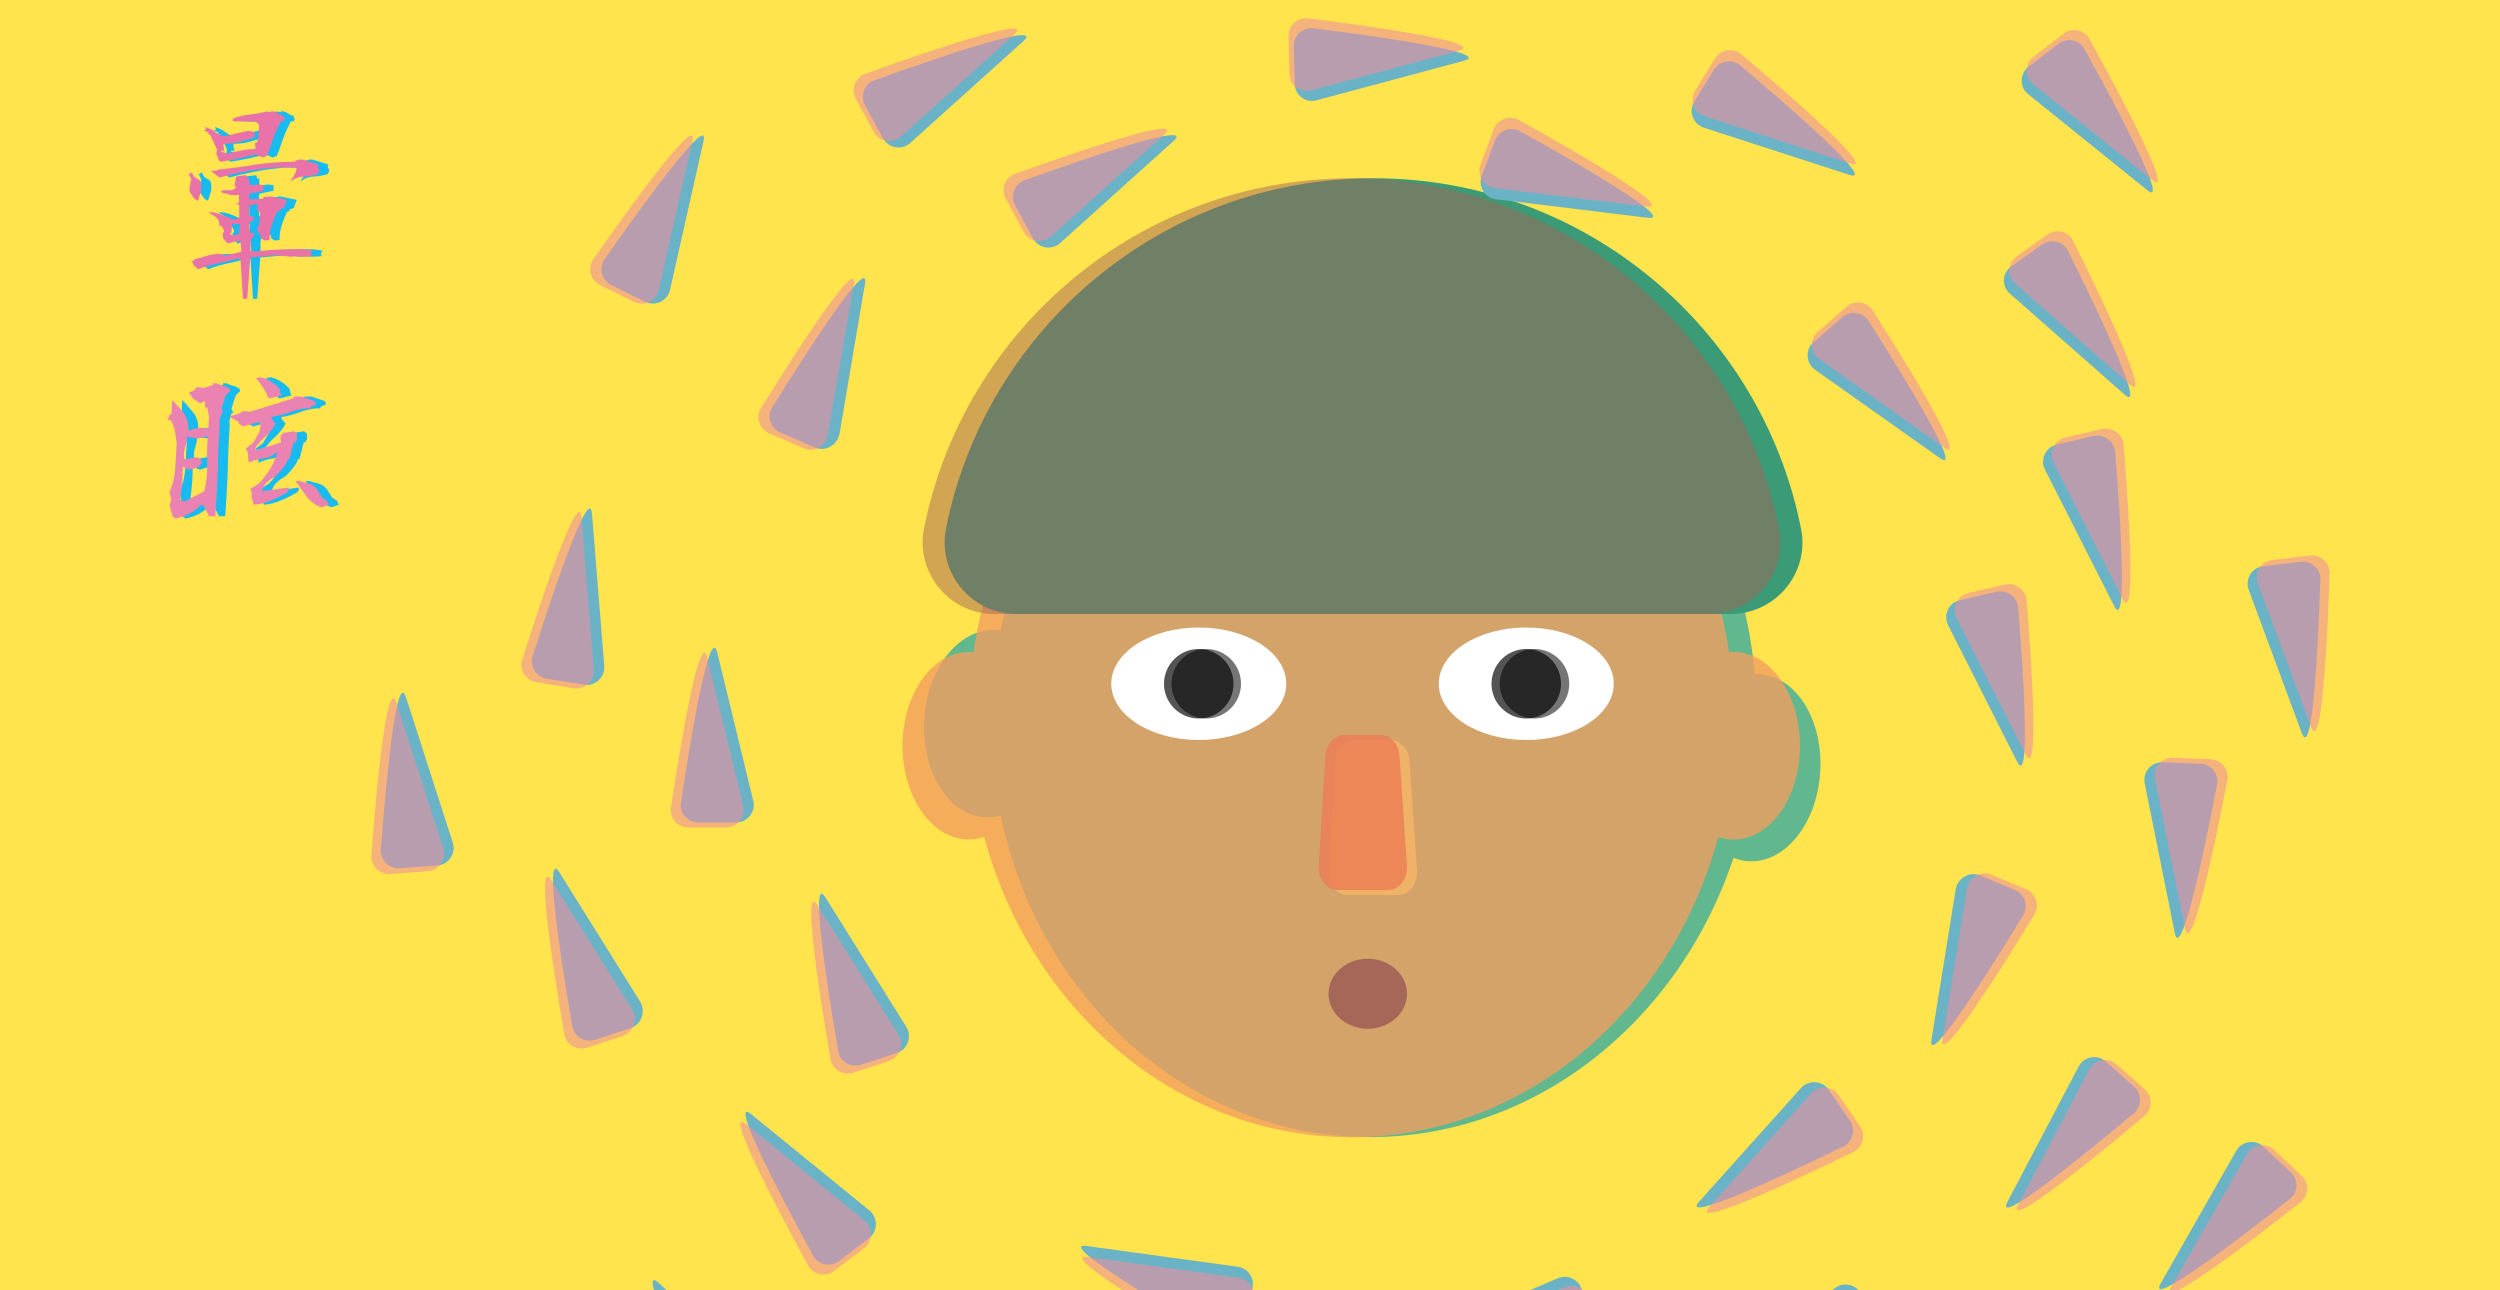 <?xml version="1.0" encoding="UTF-8"?> <svg xmlns="http://www.w3.org/2000/svg" xmlns:xlink="http://www.w3.org/1999/xlink" x="0px" y="0px" viewBox="0 0 1000 516" style="enable-background:new 0 0 1000 516;" xml:space="preserve" id="el_rI3_nE8X9"><style>@-webkit-keyframes kf_el_OrsGKVdY4Jx_an_mJwpG_c5i{0%{-webkit-transform: translate(465.6px, 259.6px) translate(-465.6px, -259.6px) translate(0px, 0px);transform: translate(465.6px, 259.6px) translate(-465.6px, -259.6px) translate(0px, 0px);}3.33%{-webkit-transform: translate(465.6px, 259.6px) translate(-465.6px, -259.6px) translate(10px, 0px);transform: translate(465.6px, 259.6px) translate(-465.6px, -259.6px) translate(10px, 0px);}6.67%{-webkit-transform: translate(465.6px, 259.6px) translate(-465.6px, -259.6px) translate(-10px, 0px);transform: translate(465.6px, 259.6px) translate(-465.6px, -259.6px) translate(-10px, 0px);}8.89%{-webkit-transform: translate(465.6px, 259.6px) translate(-465.6px, -259.6px) translate(10px, 0px);transform: translate(465.6px, 259.6px) translate(-465.6px, -259.6px) translate(10px, 0px);}12.22%{-webkit-transform: translate(465.6px, 259.6px) translate(-465.6px, -259.6px) translate(-10px, 0px);transform: translate(465.6px, 259.6px) translate(-465.6px, -259.6px) translate(-10px, 0px);}15.56%{-webkit-transform: translate(465.6px, 259.6px) translate(-465.6px, -259.6px) translate(10px, 0px);transform: translate(465.6px, 259.6px) translate(-465.6px, -259.6px) translate(10px, 0px);}18.89%{-webkit-transform: translate(465.6px, 259.6px) translate(-465.6px, -259.6px) translate(-10px, 0px);transform: translate(465.6px, 259.6px) translate(-465.6px, -259.6px) translate(-10px, 0px);}22.22%{-webkit-transform: translate(465.6px, 259.6px) translate(-465.6px, -259.6px) translate(0px, 0px);transform: translate(465.6px, 259.6px) translate(-465.6px, -259.6px) translate(0px, 0px);}25.56%{-webkit-transform: translate(465.6px, 259.6px) translate(-465.6px, -259.6px) translate(10px, 0px);transform: translate(465.6px, 259.6px) translate(-465.6px, -259.6px) translate(10px, 0px);}28.89%{-webkit-transform: translate(465.6px, 259.6px) translate(-465.6px, -259.6px) translate(-10px, 0px);transform: translate(465.6px, 259.6px) translate(-465.6px, -259.6px) translate(-10px, 0px);}31.11%{-webkit-transform: translate(465.6px, 259.6px) translate(-465.6px, -259.6px) translate(10px, 0px);transform: translate(465.6px, 259.6px) translate(-465.6px, -259.6px) translate(10px, 0px);}34.44%{-webkit-transform: translate(465.6px, 259.6px) translate(-465.6px, -259.6px) translate(-10px, 0px);transform: translate(465.6px, 259.6px) translate(-465.6px, -259.6px) translate(-10px, 0px);}37.78%{-webkit-transform: translate(465.6px, 259.6px) translate(-465.6px, -259.6px) translate(10px, 0px);transform: translate(465.6px, 259.6px) translate(-465.6px, -259.6px) translate(10px, 0px);}41.11%{-webkit-transform: translate(465.6px, 259.6px) translate(-465.6px, -259.6px) translate(-10px, 0px);transform: translate(465.6px, 259.6px) translate(-465.6px, -259.6px) translate(-10px, 0px);}44.44%{-webkit-transform: translate(465.6px, 259.6px) translate(-465.6px, -259.6px) translate(0px, 0px);transform: translate(465.6px, 259.6px) translate(-465.6px, -259.6px) translate(0px, 0px);}46.67%{-webkit-transform: translate(465.6px, 259.6px) translate(-465.6px, -259.6px) translate(10px, 0px);transform: translate(465.6px, 259.6px) translate(-465.6px, -259.6px) translate(10px, 0px);}51.11%{-webkit-transform: translate(465.6px, 259.6px) translate(-465.6px, -259.6px) translate(-10px, 0px);transform: translate(465.6px, 259.6px) translate(-465.6px, -259.6px) translate(-10px, 0px);}53.33%{-webkit-transform: translate(465.6px, 259.6px) translate(-465.6px, -259.6px) translate(10px, 0px);transform: translate(465.6px, 259.6px) translate(-465.6px, -259.6px) translate(10px, 0px);}56.67%{-webkit-transform: translate(465.6px, 259.6px) translate(-465.6px, -259.6px) translate(-10px, 0px);transform: translate(465.6px, 259.6px) translate(-465.6px, -259.6px) translate(-10px, 0px);}60%{-webkit-transform: translate(465.6px, 259.6px) translate(-465.6px, -259.6px) translate(10px, 0px);transform: translate(465.6px, 259.6px) translate(-465.6px, -259.6px) translate(10px, 0px);}64.44%{-webkit-transform: translate(465.6px, 259.6px) translate(-465.6px, -259.6px) translate(-10px, 0px);transform: translate(465.6px, 259.6px) translate(-465.6px, -259.6px) translate(-10px, 0px);}66.67%{-webkit-transform: translate(465.6px, 259.6px) translate(-465.6px, -259.6px) translate(0px, 0px);transform: translate(465.6px, 259.6px) translate(-465.6px, -259.6px) translate(0px, 0px);}70%{-webkit-transform: translate(465.6px, 259.6px) translate(-465.6px, -259.6px) translate(10px, 0px);transform: translate(465.6px, 259.6px) translate(-465.6px, -259.6px) translate(10px, 0px);}73.33%{-webkit-transform: translate(465.6px, 259.6px) translate(-465.6px, -259.6px) translate(-10px, 0px);transform: translate(465.6px, 259.6px) translate(-465.6px, -259.6px) translate(-10px, 0px);}75.56%{-webkit-transform: translate(465.6px, 259.6px) translate(-465.6px, -259.6px) translate(10px, 0px);transform: translate(465.6px, 259.6px) translate(-465.6px, -259.6px) translate(10px, 0px);}78.89%{-webkit-transform: translate(465.6px, 259.6px) translate(-465.6px, -259.6px) translate(-10px, 0px);transform: translate(465.6px, 259.6px) translate(-465.6px, -259.6px) translate(-10px, 0px);}82.22%{-webkit-transform: translate(465.6px, 259.6px) translate(-465.6px, -259.6px) translate(10px, 0px);transform: translate(465.6px, 259.6px) translate(-465.6px, -259.6px) translate(10px, 0px);}84.44%{-webkit-transform: translate(465.6px, 259.6px) translate(-465.6px, -259.6px) translate(-10px, 0px);transform: translate(465.6px, 259.6px) translate(-465.6px, -259.6px) translate(-10px, 0px);}86.67%{-webkit-transform: translate(465.6px, 259.6px) translate(-465.6px, -259.6px) translate(0px, 0px);transform: translate(465.6px, 259.6px) translate(-465.6px, -259.6px) translate(0px, 0px);}91.11%{-webkit-transform: translate(465.6px, 259.6px) translate(-465.6px, -259.6px) translate(10px, 0px);transform: translate(465.6px, 259.6px) translate(-465.6px, -259.6px) translate(10px, 0px);}93.33%{-webkit-transform: translate(465.6px, 259.6px) translate(-465.6px, -259.6px) translate(-10px, 0px);transform: translate(465.6px, 259.6px) translate(-465.6px, -259.6px) translate(-10px, 0px);}96.67%{-webkit-transform: translate(465.6px, 259.6px) translate(-465.6px, -259.6px) translate(10px, 0px);transform: translate(465.6px, 259.6px) translate(-465.6px, -259.6px) translate(10px, 0px);}100%{-webkit-transform: translate(465.6px, 259.6px) translate(-465.6px, -259.6px) translate(-10px, 0px);transform: translate(465.6px, 259.6px) translate(-465.6px, -259.6px) translate(-10px, 0px);}}@keyframes kf_el_OrsGKVdY4Jx_an_mJwpG_c5i{0%{-webkit-transform: translate(465.6px, 259.6px) translate(-465.6px, -259.6px) translate(0px, 0px);transform: translate(465.6px, 259.6px) translate(-465.6px, -259.6px) translate(0px, 0px);}3.33%{-webkit-transform: translate(465.6px, 259.6px) translate(-465.6px, -259.6px) translate(10px, 0px);transform: translate(465.6px, 259.6px) translate(-465.6px, -259.6px) translate(10px, 0px);}6.67%{-webkit-transform: translate(465.6px, 259.6px) translate(-465.6px, -259.6px) translate(-10px, 0px);transform: translate(465.6px, 259.6px) translate(-465.6px, -259.6px) translate(-10px, 0px);}8.89%{-webkit-transform: translate(465.6px, 259.6px) translate(-465.6px, -259.6px) translate(10px, 0px);transform: translate(465.6px, 259.6px) translate(-465.6px, -259.6px) translate(10px, 0px);}12.22%{-webkit-transform: translate(465.6px, 259.6px) translate(-465.6px, -259.6px) translate(-10px, 0px);transform: translate(465.6px, 259.6px) translate(-465.6px, -259.6px) translate(-10px, 0px);}15.56%{-webkit-transform: translate(465.6px, 259.6px) translate(-465.6px, -259.6px) translate(10px, 0px);transform: translate(465.6px, 259.6px) translate(-465.6px, -259.6px) translate(10px, 0px);}18.89%{-webkit-transform: translate(465.6px, 259.6px) translate(-465.6px, -259.6px) translate(-10px, 0px);transform: translate(465.6px, 259.6px) translate(-465.6px, -259.6px) translate(-10px, 0px);}22.22%{-webkit-transform: translate(465.6px, 259.6px) translate(-465.6px, -259.6px) translate(0px, 0px);transform: translate(465.6px, 259.6px) translate(-465.6px, -259.6px) translate(0px, 0px);}25.56%{-webkit-transform: translate(465.6px, 259.6px) translate(-465.6px, -259.6px) translate(10px, 0px);transform: translate(465.6px, 259.6px) translate(-465.6px, -259.6px) translate(10px, 0px);}28.89%{-webkit-transform: translate(465.6px, 259.6px) translate(-465.6px, -259.6px) translate(-10px, 0px);transform: translate(465.6px, 259.6px) translate(-465.6px, -259.6px) translate(-10px, 0px);}31.11%{-webkit-transform: translate(465.6px, 259.6px) translate(-465.6px, -259.6px) translate(10px, 0px);transform: translate(465.6px, 259.6px) translate(-465.6px, -259.6px) translate(10px, 0px);}34.44%{-webkit-transform: translate(465.6px, 259.6px) translate(-465.6px, -259.6px) translate(-10px, 0px);transform: translate(465.6px, 259.6px) translate(-465.6px, -259.6px) translate(-10px, 0px);}37.78%{-webkit-transform: translate(465.6px, 259.6px) translate(-465.6px, -259.6px) translate(10px, 0px);transform: translate(465.6px, 259.6px) translate(-465.6px, -259.6px) translate(10px, 0px);}41.11%{-webkit-transform: translate(465.6px, 259.6px) translate(-465.6px, -259.6px) translate(-10px, 0px);transform: translate(465.6px, 259.6px) translate(-465.6px, -259.6px) translate(-10px, 0px);}44.44%{-webkit-transform: translate(465.6px, 259.6px) translate(-465.6px, -259.6px) translate(0px, 0px);transform: translate(465.6px, 259.6px) translate(-465.6px, -259.6px) translate(0px, 0px);}46.67%{-webkit-transform: translate(465.6px, 259.6px) translate(-465.6px, -259.6px) translate(10px, 0px);transform: translate(465.6px, 259.6px) translate(-465.6px, -259.6px) translate(10px, 0px);}51.11%{-webkit-transform: translate(465.6px, 259.6px) translate(-465.6px, -259.6px) translate(-10px, 0px);transform: translate(465.6px, 259.6px) translate(-465.6px, -259.6px) translate(-10px, 0px);}53.33%{-webkit-transform: translate(465.6px, 259.6px) translate(-465.6px, -259.6px) translate(10px, 0px);transform: translate(465.6px, 259.6px) translate(-465.6px, -259.6px) translate(10px, 0px);}56.67%{-webkit-transform: translate(465.6px, 259.6px) translate(-465.6px, -259.6px) translate(-10px, 0px);transform: translate(465.6px, 259.6px) translate(-465.6px, -259.6px) translate(-10px, 0px);}60%{-webkit-transform: translate(465.6px, 259.6px) translate(-465.6px, -259.6px) translate(10px, 0px);transform: translate(465.6px, 259.6px) translate(-465.6px, -259.6px) translate(10px, 0px);}64.44%{-webkit-transform: translate(465.6px, 259.6px) translate(-465.6px, -259.6px) translate(-10px, 0px);transform: translate(465.6px, 259.6px) translate(-465.6px, -259.6px) translate(-10px, 0px);}66.67%{-webkit-transform: translate(465.6px, 259.6px) translate(-465.6px, -259.6px) translate(0px, 0px);transform: translate(465.6px, 259.6px) translate(-465.6px, -259.6px) translate(0px, 0px);}70%{-webkit-transform: translate(465.6px, 259.6px) translate(-465.6px, -259.6px) translate(10px, 0px);transform: translate(465.6px, 259.6px) translate(-465.6px, -259.6px) translate(10px, 0px);}73.33%{-webkit-transform: translate(465.6px, 259.6px) translate(-465.6px, -259.6px) translate(-10px, 0px);transform: translate(465.6px, 259.6px) translate(-465.6px, -259.6px) translate(-10px, 0px);}75.56%{-webkit-transform: translate(465.6px, 259.6px) translate(-465.6px, -259.6px) translate(10px, 0px);transform: translate(465.6px, 259.6px) translate(-465.6px, -259.6px) translate(10px, 0px);}78.89%{-webkit-transform: translate(465.6px, 259.6px) translate(-465.6px, -259.6px) translate(-10px, 0px);transform: translate(465.6px, 259.6px) translate(-465.6px, -259.6px) translate(-10px, 0px);}82.22%{-webkit-transform: translate(465.6px, 259.6px) translate(-465.6px, -259.6px) translate(10px, 0px);transform: translate(465.6px, 259.6px) translate(-465.6px, -259.6px) translate(10px, 0px);}84.44%{-webkit-transform: translate(465.6px, 259.6px) translate(-465.6px, -259.6px) translate(-10px, 0px);transform: translate(465.6px, 259.6px) translate(-465.6px, -259.6px) translate(-10px, 0px);}86.67%{-webkit-transform: translate(465.6px, 259.6px) translate(-465.6px, -259.6px) translate(0px, 0px);transform: translate(465.6px, 259.6px) translate(-465.6px, -259.6px) translate(0px, 0px);}91.11%{-webkit-transform: translate(465.6px, 259.6px) translate(-465.6px, -259.6px) translate(10px, 0px);transform: translate(465.6px, 259.6px) translate(-465.6px, -259.6px) translate(10px, 0px);}93.33%{-webkit-transform: translate(465.6px, 259.6px) translate(-465.6px, -259.6px) translate(-10px, 0px);transform: translate(465.6px, 259.6px) translate(-465.6px, -259.6px) translate(-10px, 0px);}96.67%{-webkit-transform: translate(465.6px, 259.6px) translate(-465.6px, -259.6px) translate(10px, 0px);transform: translate(465.6px, 259.6px) translate(-465.6px, -259.6px) translate(10px, 0px);}100%{-webkit-transform: translate(465.6px, 259.6px) translate(-465.6px, -259.6px) translate(-10px, 0px);transform: translate(465.6px, 259.6px) translate(-465.6px, -259.6px) translate(-10px, 0px);}}@-webkit-keyframes kf_el_Tn62_aEaB0_an_N3aH47312{0%{-webkit-transform: translate(540.187px, 292.993px) rotate(0deg) translate(-540.187px, -292.993px);transform: translate(540.187px, 292.993px) rotate(0deg) translate(-540.187px, -292.993px);}100%{-webkit-transform: translate(540.187px, 292.993px) rotate(359deg) translate(-540.187px, -292.993px);transform: translate(540.187px, 292.993px) rotate(359deg) translate(-540.187px, -292.993px);}}@keyframes kf_el_Tn62_aEaB0_an_N3aH47312{0%{-webkit-transform: translate(540.187px, 292.993px) rotate(0deg) translate(-540.187px, -292.993px);transform: translate(540.187px, 292.993px) rotate(0deg) translate(-540.187px, -292.993px);}100%{-webkit-transform: translate(540.187px, 292.993px) rotate(359deg) translate(-540.187px, -292.993px);transform: translate(540.187px, 292.993px) rotate(359deg) translate(-540.187px, -292.993px);}}@-webkit-keyframes kf_el_wVVmaRdhCti_an_q3XWCQmz7{0%{-webkit-transform: translate(103.5px, 82px) rotate(0deg) translate(-103.5px, -82px);transform: translate(103.5px, 82px) rotate(0deg) translate(-103.5px, -82px);}6.67%{-webkit-transform: translate(103.5px, 82px) rotate(30deg) translate(-103.5px, -82px);transform: translate(103.5px, 82px) rotate(30deg) translate(-103.5px, -82px);}12.22%{-webkit-transform: translate(103.5px, 82px) rotate(-50deg) translate(-103.5px, -82px);transform: translate(103.5px, 82px) rotate(-50deg) translate(-103.5px, -82px);}21.11%{-webkit-transform: translate(103.5px, 82px) rotate(-20deg) translate(-103.5px, -82px);transform: translate(103.5px, 82px) rotate(-20deg) translate(-103.5px, -82px);}26.67%{-webkit-transform: translate(103.5px, 82px) rotate(-20deg) translate(-103.5px, -82px);transform: translate(103.5px, 82px) rotate(-20deg) translate(-103.5px, -82px);}31.11%{-webkit-transform: translate(103.5px, 82px) rotate(40deg) translate(-103.5px, -82px);transform: translate(103.5px, 82px) rotate(40deg) translate(-103.5px, -82px);}37.78%{-webkit-transform: translate(103.5px, 82px) rotate(0deg) translate(-103.5px, -82px);transform: translate(103.5px, 82px) rotate(0deg) translate(-103.5px, -82px);}44.44%{-webkit-transform: translate(103.5px, 82px) rotate(30deg) translate(-103.5px, -82px);transform: translate(103.5px, 82px) rotate(30deg) translate(-103.5px, -82px);}50%{-webkit-transform: translate(103.5px, 82px) rotate(-50deg) translate(-103.5px, -82px);transform: translate(103.5px, 82px) rotate(-50deg) translate(-103.5px, -82px);}58.89%{-webkit-transform: translate(103.5px, 82px) rotate(-20deg) translate(-103.5px, -82px);transform: translate(103.5px, 82px) rotate(-20deg) translate(-103.5px, -82px);}64.44%{-webkit-transform: translate(103.5px, 82px) rotate(-20deg) translate(-103.5px, -82px);transform: translate(103.5px, 82px) rotate(-20deg) translate(-103.5px, -82px);}68.89%{-webkit-transform: translate(103.5px, 82px) rotate(40deg) translate(-103.5px, -82px);transform: translate(103.5px, 82px) rotate(40deg) translate(-103.5px, -82px);}73.33%{-webkit-transform: translate(103.5px, 82px) rotate(0deg) translate(-103.5px, -82px);transform: translate(103.5px, 82px) rotate(0deg) translate(-103.5px, -82px);}80%{-webkit-transform: translate(103.5px, 82px) rotate(30deg) translate(-103.5px, -82px);transform: translate(103.5px, 82px) rotate(30deg) translate(-103.5px, -82px);}85.56%{-webkit-transform: translate(103.5px, 82px) rotate(-50deg) translate(-103.5px, -82px);transform: translate(103.5px, 82px) rotate(-50deg) translate(-103.5px, -82px);}94.44%{-webkit-transform: translate(103.5px, 82px) rotate(-20deg) translate(-103.5px, -82px);transform: translate(103.5px, 82px) rotate(-20deg) translate(-103.5px, -82px);}100%{-webkit-transform: translate(103.5px, 82px) rotate(-20deg) translate(-103.5px, -82px);transform: translate(103.5px, 82px) rotate(-20deg) translate(-103.5px, -82px);}}@keyframes kf_el_wVVmaRdhCti_an_q3XWCQmz7{0%{-webkit-transform: translate(103.5px, 82px) rotate(0deg) translate(-103.5px, -82px);transform: translate(103.5px, 82px) rotate(0deg) translate(-103.5px, -82px);}6.67%{-webkit-transform: translate(103.5px, 82px) rotate(30deg) translate(-103.5px, -82px);transform: translate(103.5px, 82px) rotate(30deg) translate(-103.5px, -82px);}12.22%{-webkit-transform: translate(103.5px, 82px) rotate(-50deg) translate(-103.5px, -82px);transform: translate(103.5px, 82px) rotate(-50deg) translate(-103.5px, -82px);}21.11%{-webkit-transform: translate(103.5px, 82px) rotate(-20deg) translate(-103.5px, -82px);transform: translate(103.5px, 82px) rotate(-20deg) translate(-103.5px, -82px);}26.67%{-webkit-transform: translate(103.5px, 82px) rotate(-20deg) translate(-103.5px, -82px);transform: translate(103.5px, 82px) rotate(-20deg) translate(-103.5px, -82px);}31.11%{-webkit-transform: translate(103.5px, 82px) rotate(40deg) translate(-103.5px, -82px);transform: translate(103.5px, 82px) rotate(40deg) translate(-103.5px, -82px);}37.78%{-webkit-transform: translate(103.5px, 82px) rotate(0deg) translate(-103.5px, -82px);transform: translate(103.5px, 82px) rotate(0deg) translate(-103.5px, -82px);}44.44%{-webkit-transform: translate(103.5px, 82px) rotate(30deg) translate(-103.5px, -82px);transform: translate(103.5px, 82px) rotate(30deg) translate(-103.5px, -82px);}50%{-webkit-transform: translate(103.5px, 82px) rotate(-50deg) translate(-103.5px, -82px);transform: translate(103.5px, 82px) rotate(-50deg) translate(-103.5px, -82px);}58.89%{-webkit-transform: translate(103.5px, 82px) rotate(-20deg) translate(-103.5px, -82px);transform: translate(103.5px, 82px) rotate(-20deg) translate(-103.5px, -82px);}64.44%{-webkit-transform: translate(103.5px, 82px) rotate(-20deg) translate(-103.5px, -82px);transform: translate(103.5px, 82px) rotate(-20deg) translate(-103.5px, -82px);}68.89%{-webkit-transform: translate(103.5px, 82px) rotate(40deg) translate(-103.5px, -82px);transform: translate(103.5px, 82px) rotate(40deg) translate(-103.5px, -82px);}73.33%{-webkit-transform: translate(103.5px, 82px) rotate(0deg) translate(-103.5px, -82px);transform: translate(103.5px, 82px) rotate(0deg) translate(-103.5px, -82px);}80%{-webkit-transform: translate(103.5px, 82px) rotate(30deg) translate(-103.5px, -82px);transform: translate(103.5px, 82px) rotate(30deg) translate(-103.5px, -82px);}85.56%{-webkit-transform: translate(103.5px, 82px) rotate(-50deg) translate(-103.5px, -82px);transform: translate(103.5px, 82px) rotate(-50deg) translate(-103.5px, -82px);}94.44%{-webkit-transform: translate(103.5px, 82px) rotate(-20deg) translate(-103.5px, -82px);transform: translate(103.5px, 82px) rotate(-20deg) translate(-103.5px, -82px);}100%{-webkit-transform: translate(103.5px, 82px) rotate(-20deg) translate(-103.5px, -82px);transform: translate(103.5px, 82px) rotate(-20deg) translate(-103.5px, -82px);}}@-webkit-keyframes kf_el_wVVmaRdhCti_an_6kjWznaeU{0%{-webkit-transform: translate(103.5px, 82px) translate(-103.5px, -82px) translate(0px, 0px);transform: translate(103.5px, 82px) translate(-103.5px, -82px) translate(0px, 0px);}10%{-webkit-transform: translate(103.5px, 82px) translate(-103.5px, -82px) translate(-20px, 30px);transform: translate(103.5px, 82px) translate(-103.5px, -82px) translate(-20px, 30px);}18.89%{-webkit-transform: translate(103.5px, 82px) translate(-103.5px, -82px) translate(-30px, 60px);transform: translate(103.5px, 82px) translate(-103.5px, -82px) translate(-30px, 60px);}28.89%{-webkit-transform: translate(103.5px, 82px) translate(-103.5px, -82px) translate(-50px, 140px);transform: translate(103.5px, 82px) translate(-103.5px, -82px) translate(-50px, 140px);}38.89%{-webkit-transform: translate(103.5px, 82px) translate(-103.5px, -82px) translate(2px, 180px);transform: translate(103.5px, 82px) translate(-103.5px, -82px) translate(2px, 180px);}50%{-webkit-transform: translate(103.5px, 82px) translate(-103.5px, -82px) translate(40px, 130px);transform: translate(103.5px, 82px) translate(-103.5px, -82px) translate(40px, 130px);}63.33%{-webkit-transform: translate(103.5px, 82px) translate(-103.5px, -82px) translate(80px, 50px);transform: translate(103.5px, 82px) translate(-103.5px, -82px) translate(80px, 50px);}74.44%{-webkit-transform: translate(103.5px, 82px) translate(-103.5px, -82px) translate(40px, -10px);transform: translate(103.5px, 82px) translate(-103.5px, -82px) translate(40px, -10px);}100%{-webkit-transform: translate(103.5px, 82px) translate(-103.5px, -82px) translate(0px, 0px);transform: translate(103.5px, 82px) translate(-103.5px, -82px) translate(0px, 0px);}}@keyframes kf_el_wVVmaRdhCti_an_6kjWznaeU{0%{-webkit-transform: translate(103.5px, 82px) translate(-103.5px, -82px) translate(0px, 0px);transform: translate(103.5px, 82px) translate(-103.5px, -82px) translate(0px, 0px);}10%{-webkit-transform: translate(103.5px, 82px) translate(-103.5px, -82px) translate(-20px, 30px);transform: translate(103.5px, 82px) translate(-103.5px, -82px) translate(-20px, 30px);}18.89%{-webkit-transform: translate(103.5px, 82px) translate(-103.5px, -82px) translate(-30px, 60px);transform: translate(103.5px, 82px) translate(-103.5px, -82px) translate(-30px, 60px);}28.89%{-webkit-transform: translate(103.5px, 82px) translate(-103.5px, -82px) translate(-50px, 140px);transform: translate(103.5px, 82px) translate(-103.5px, -82px) translate(-50px, 140px);}38.89%{-webkit-transform: translate(103.5px, 82px) translate(-103.5px, -82px) translate(2px, 180px);transform: translate(103.5px, 82px) translate(-103.5px, -82px) translate(2px, 180px);}50%{-webkit-transform: translate(103.5px, 82px) translate(-103.5px, -82px) translate(40px, 130px);transform: translate(103.5px, 82px) translate(-103.5px, -82px) translate(40px, 130px);}63.33%{-webkit-transform: translate(103.5px, 82px) translate(-103.5px, -82px) translate(80px, 50px);transform: translate(103.5px, 82px) translate(-103.5px, -82px) translate(80px, 50px);}74.44%{-webkit-transform: translate(103.5px, 82px) translate(-103.5px, -82px) translate(40px, -10px);transform: translate(103.5px, 82px) translate(-103.5px, -82px) translate(40px, -10px);}100%{-webkit-transform: translate(103.5px, 82px) translate(-103.5px, -82px) translate(0px, 0px);transform: translate(103.5px, 82px) translate(-103.5px, -82px) translate(0px, 0px);}}@-webkit-keyframes kf_el_EgD6liSvi3d_an_7FjL8sUDF{0%{-webkit-transform: translate(101.4px, 179.15px) rotate(0deg) translate(-101.4px, -179.15px);transform: translate(101.4px, 179.15px) rotate(0deg) translate(-101.4px, -179.15px);}7.78%{-webkit-transform: translate(101.4px, 179.15px) rotate(40deg) translate(-101.4px, -179.15px);transform: translate(101.4px, 179.15px) rotate(40deg) translate(-101.4px, -179.15px);}18.89%{-webkit-transform: translate(101.4px, 179.15px) rotate(-5deg) translate(-101.4px, -179.15px);transform: translate(101.4px, 179.15px) rotate(-5deg) translate(-101.4px, -179.15px);}25.56%{-webkit-transform: translate(101.4px, 179.15px) rotate(20deg) translate(-101.4px, -179.15px);transform: translate(101.4px, 179.15px) rotate(20deg) translate(-101.4px, -179.15px);}33.33%{-webkit-transform: translate(101.4px, 179.15px) rotate(-50deg) translate(-101.4px, -179.15px);transform: translate(101.4px, 179.15px) rotate(-50deg) translate(-101.4px, -179.15px);}41.11%{-webkit-transform: translate(101.4px, 179.15px) rotate(0deg) translate(-101.4px, -179.15px);transform: translate(101.4px, 179.15px) rotate(0deg) translate(-101.4px, -179.15px);}48.89%{-webkit-transform: translate(101.4px, 179.15px) rotate(40deg) translate(-101.4px, -179.15px);transform: translate(101.4px, 179.15px) rotate(40deg) translate(-101.4px, -179.15px);}60%{-webkit-transform: translate(101.4px, 179.15px) rotate(-5deg) translate(-101.4px, -179.15px);transform: translate(101.4px, 179.15px) rotate(-5deg) translate(-101.4px, -179.15px);}66.67%{-webkit-transform: translate(101.4px, 179.15px) rotate(20deg) translate(-101.4px, -179.15px);transform: translate(101.4px, 179.15px) rotate(20deg) translate(-101.4px, -179.15px);}74.44%{-webkit-transform: translate(101.4px, 179.15px) rotate(-50deg) translate(-101.4px, -179.15px);transform: translate(101.4px, 179.15px) rotate(-50deg) translate(-101.4px, -179.15px);}81.11%{-webkit-transform: translate(101.4px, 179.15px) rotate(0deg) translate(-101.4px, -179.15px);transform: translate(101.4px, 179.15px) rotate(0deg) translate(-101.4px, -179.15px);}88.89%{-webkit-transform: translate(101.4px, 179.15px) rotate(40deg) translate(-101.4px, -179.15px);transform: translate(101.4px, 179.15px) rotate(40deg) translate(-101.4px, -179.15px);}100%{-webkit-transform: translate(101.4px, 179.15px) rotate(0deg) translate(-101.4px, -179.15px);transform: translate(101.4px, 179.15px) rotate(0deg) translate(-101.4px, -179.15px);}}@keyframes kf_el_EgD6liSvi3d_an_7FjL8sUDF{0%{-webkit-transform: translate(101.4px, 179.15px) rotate(0deg) translate(-101.4px, -179.15px);transform: translate(101.4px, 179.15px) rotate(0deg) translate(-101.4px, -179.15px);}7.78%{-webkit-transform: translate(101.4px, 179.15px) rotate(40deg) translate(-101.4px, -179.15px);transform: translate(101.4px, 179.15px) rotate(40deg) translate(-101.4px, -179.15px);}18.89%{-webkit-transform: translate(101.4px, 179.15px) rotate(-5deg) translate(-101.4px, -179.15px);transform: translate(101.4px, 179.15px) rotate(-5deg) translate(-101.4px, -179.15px);}25.56%{-webkit-transform: translate(101.4px, 179.15px) rotate(20deg) translate(-101.4px, -179.15px);transform: translate(101.4px, 179.15px) rotate(20deg) translate(-101.4px, -179.15px);}33.33%{-webkit-transform: translate(101.4px, 179.15px) rotate(-50deg) translate(-101.4px, -179.15px);transform: translate(101.4px, 179.15px) rotate(-50deg) translate(-101.4px, -179.15px);}41.11%{-webkit-transform: translate(101.4px, 179.15px) rotate(0deg) translate(-101.4px, -179.15px);transform: translate(101.4px, 179.15px) rotate(0deg) translate(-101.4px, -179.15px);}48.89%{-webkit-transform: translate(101.4px, 179.15px) rotate(40deg) translate(-101.4px, -179.15px);transform: translate(101.4px, 179.15px) rotate(40deg) translate(-101.4px, -179.15px);}60%{-webkit-transform: translate(101.4px, 179.15px) rotate(-5deg) translate(-101.4px, -179.15px);transform: translate(101.4px, 179.15px) rotate(-5deg) translate(-101.4px, -179.15px);}66.67%{-webkit-transform: translate(101.4px, 179.15px) rotate(20deg) translate(-101.4px, -179.15px);transform: translate(101.4px, 179.15px) rotate(20deg) translate(-101.4px, -179.15px);}74.44%{-webkit-transform: translate(101.4px, 179.15px) rotate(-50deg) translate(-101.4px, -179.15px);transform: translate(101.4px, 179.15px) rotate(-50deg) translate(-101.4px, -179.15px);}81.11%{-webkit-transform: translate(101.4px, 179.15px) rotate(0deg) translate(-101.4px, -179.15px);transform: translate(101.4px, 179.15px) rotate(0deg) translate(-101.4px, -179.15px);}88.89%{-webkit-transform: translate(101.4px, 179.15px) rotate(40deg) translate(-101.4px, -179.15px);transform: translate(101.4px, 179.15px) rotate(40deg) translate(-101.4px, -179.15px);}100%{-webkit-transform: translate(101.4px, 179.15px) rotate(0deg) translate(-101.4px, -179.15px);transform: translate(101.4px, 179.15px) rotate(0deg) translate(-101.4px, -179.15px);}}@-webkit-keyframes kf_el_EgD6liSvi3d_an_G0FqMaGC3{0%{-webkit-transform: translate(101.4px, 179.15px) translate(-101.4px, -179.15px) translate(0px, 0px);transform: translate(101.4px, 179.15px) translate(-101.4px, -179.15px) translate(0px, 0px);}14.44%{-webkit-transform: translate(101.4px, 179.15px) translate(-101.4px, -179.15px) translate(30px, 40px);transform: translate(101.4px, 179.15px) translate(-101.4px, -179.15px) translate(30px, 40px);}35.56%{-webkit-transform: translate(101.4px, 179.15px) translate(-101.4px, -179.15px) translate(50px, -50px);transform: translate(101.4px, 179.15px) translate(-101.4px, -179.15px) translate(50px, -50px);}56.67%{-webkit-transform: translate(101.4px, 179.15px) translate(-101.4px, -179.15px) translate(-30px, -50px);transform: translate(101.4px, 179.15px) translate(-101.4px, -179.15px) translate(-30px, -50px);}77.78%{-webkit-transform: translate(101.4px, 179.15px) translate(-101.4px, -179.15px) translate(-30px, 20px);transform: translate(101.4px, 179.15px) translate(-101.4px, -179.15px) translate(-30px, 20px);}100%{-webkit-transform: translate(101.4px, 179.15px) translate(-101.4px, -179.15px) translate(0px, 0px);transform: translate(101.4px, 179.15px) translate(-101.4px, -179.15px) translate(0px, 0px);}}@keyframes kf_el_EgD6liSvi3d_an_G0FqMaGC3{0%{-webkit-transform: translate(101.4px, 179.15px) translate(-101.4px, -179.15px) translate(0px, 0px);transform: translate(101.4px, 179.15px) translate(-101.4px, -179.15px) translate(0px, 0px);}14.44%{-webkit-transform: translate(101.4px, 179.15px) translate(-101.4px, -179.15px) translate(30px, 40px);transform: translate(101.4px, 179.15px) translate(-101.4px, -179.15px) translate(30px, 40px);}35.56%{-webkit-transform: translate(101.4px, 179.15px) translate(-101.4px, -179.15px) translate(50px, -50px);transform: translate(101.4px, 179.15px) translate(-101.4px, -179.15px) translate(50px, -50px);}56.67%{-webkit-transform: translate(101.4px, 179.15px) translate(-101.4px, -179.15px) translate(-30px, -50px);transform: translate(101.4px, 179.15px) translate(-101.4px, -179.15px) translate(-30px, -50px);}77.78%{-webkit-transform: translate(101.4px, 179.15px) translate(-101.4px, -179.15px) translate(-30px, 20px);transform: translate(101.4px, 179.15px) translate(-101.4px, -179.15px) translate(-30px, 20px);}100%{-webkit-transform: translate(101.4px, 179.15px) translate(-101.4px, -179.15px) translate(0px, 0px);transform: translate(101.4px, 179.15px) translate(-101.4px, -179.15px) translate(0px, 0px);}}#el_rI3_nE8X9 *{-webkit-animation-duration: 3s;animation-duration: 3s;-webkit-animation-iteration-count: 2;animation-iteration-count: 2;-webkit-animation-timing-function: cubic-bezier(0, 0, 1, 1);animation-timing-function: cubic-bezier(0, 0, 1, 1);}#el_w7zKOFp2pP{fill: #FFE44D;}#el_M40l0ty_Sy{opacity: 0.62;fill: #009BB6;}#el_v_GeC7cCcz{opacity: 0.78;fill: #F39E5F;}#el_FMYbn5gv4Z{opacity: 0.78;fill: #F7B666;}#el_z4hGy4DXXK{opacity: 0.78;fill: #EE7B55;}#el_1yZ7VWh_0E{fill: #3A9B76;}#el_q1F5oCEp22{opacity: 0.5;fill: #A66759;}#el_VmFJXyLmzz{fill: #A66759;}#el_2K27IzbKvJ{fill: #FFFFFF;}#el_7Jn9A73QI2{fill: #FFFFFF;}#el_J9rVkmWQ8o{fill: #6AB3C6;}#el_x6IqzJ4-PGb{opacity: 0.58;fill: #EF8D9E;}#el_ch75PxphmUN{fill: #6AB3C6;}#el_rIW1-oGuOiU{opacity: 0.58;fill: #EF8D9E;}#el_zwdzA9-zILX{fill: #6AB3C6;}#el_kbLZHgUqKcH{opacity: 0.58;fill: #EF8D9E;}#el_Ygcn8lY9V5z{fill: #6AB3C6;}#el_Y3SqfqLHNgS{opacity: 0.58;fill: #EF8D9E;}#el_0qHi2NrWbQj{fill: #6AB3C6;}#el_GF_68sRxRpD{opacity: 0.58;fill: #EF8D9E;}#el_EwhzmvMaXmq{fill: #6AB3C6;}#el_-wRC-m5ECjn{opacity: 0.58;fill: #EF8D9E;}#el_9UrgwdAwK6O{fill: #6AB3C6;}#el_p-C1Lw_9Zeq{opacity: 0.58;fill: #EF8D9E;}#el_BuRA3ZGJhlK{fill: #6AB3C6;}#el_TYw1Nbr-vdL{opacity: 0.58;fill: #EF8D9E;}#el_fymfpFr8yX-{fill: #6AB3C6;}#el_lWQ8tnv-f8J{opacity: 0.58;fill: #EF8D9E;}#el_9RodAnDLEAn{fill: #6AB3C6;}#el_Lf2TO0Easqz{opacity: 0.58;fill: #EF8D9E;}#el_9824BNlCPbi{fill: #6AB3C6;}#el_D4efgQ612cY{opacity: 0.58;fill: #EF8D9E;}#el_bLw0jNt6TRA{fill: #6AB3C6;}#el_JMcIn-5hHe-{opacity: 0.58;fill: #EF8D9E;}#el_mxJQffjYAoy{fill: #6AB3C6;}#el_EenyS2Gvh-i{opacity: 0.58;fill: #EF8D9E;}#el_y5tb-dxbs-9{fill: #6AB3C6;}#el_0YRDacMkit8{opacity: 0.58;fill: #EF8D9E;}#el_RWnk0W_xfNM{fill: #6AB3C6;}#el__lrdxv-ejV3{opacity: 0.58;fill: #EF8D9E;}#el__R7hBcBeSdR{fill: #6AB3C6;}#el_AVAyeJTSCT6{opacity: 0.58;fill: #EF8D9E;}#el_g_-7Nf0VmJi{fill: #6AB3C6;}#el_WZZ7wVNHzDK{opacity: 0.58;fill: #EF8D9E;}#el_5ie1JKkviD0{fill: #6AB3C6;}#el_zK1u222a6bh{opacity: 0.58;fill: #EF8D9E;}#el_fmzQNcFsVCD{fill: #6AB3C6;}#el_iplOPNBtEN2{opacity: 0.58;fill: #EF8D9E;}#el_SuTK2A_JlfZ{fill: #6AB3C6;}#el_RtK-2epGHWN{opacity: 0.58;fill: #EF8D9E;}#el_qNZNOzfZ47b{fill: #6AB3C6;}#el_MmjTuMuceYj{fill: #6AB3C6;}#el_m5UfHf-857h{opacity: 0.58;fill: #EF8D9E;}#el_FTlGpfA_Zc6{fill: #6AB3C6;}#el_hpTM_BrnTwz{opacity: 0.58;fill: #EF8D9E;}#el_RQwPU3xVzEd{fill: #6AB3C6;}#el_QIerH9E_lXc{opacity: 0.58;fill: #EF8D9E;}#el_O6p9W6ZImbz{fill: #6AB3C6;}#el_Wf5Xc6W_Ipn{opacity: 0.58;fill: #EF8D9E;}#el_DVjWQL2YmUU{fill: #6AB3C6;}#el_Q58xlO6aeTr{opacity: 0.58;fill: #EF8D9E;}#el_UOKFRSsAAhx{fill: #6AB3C6;}#el_Gp0aESBYOs9{opacity: 0.58;fill: #EF8D9E;}#el_PYijqxmRwD4{fill: #6AB3C6;}#el_qZOQmGxuMlo{opacity: 0.58;fill: #EF8D9E;}#el_tTHvent13b5{fill: #767676;}#el_cKziwIydCdP{fill: #767676;}#el_Cu912EtUwPs{opacity: 0.67;}#el_KJmE-Kst1WP{opacity: 0.67;}#el_15BgOlHpQ5w{fill: #17BBEF;}#el_kr3dGAcd6w3{fill: #E972A8;}#el_5yUrQbJc_Wx{fill: #17BBEF;}#el_T1WJK4S7wgC{fill: #EB83B2;}#el_EgD6liSvi3d_an_G0FqMaGC3{-webkit-animation-fill-mode: backwards;animation-fill-mode: backwards;-webkit-transform: translate(101.4px, 179.15px) translate(-101.4px, -179.15px) translate(0px, 0px);transform: translate(101.4px, 179.15px) translate(-101.4px, -179.15px) translate(0px, 0px);-webkit-animation-name: kf_el_EgD6liSvi3d_an_G0FqMaGC3;animation-name: kf_el_EgD6liSvi3d_an_G0FqMaGC3;-webkit-animation-timing-function: cubic-bezier(0, 0, 1, 1);animation-timing-function: cubic-bezier(0, 0, 1, 1);}#el_EgD6liSvi3d_an_7FjL8sUDF{-webkit-animation-fill-mode: backwards;animation-fill-mode: backwards;-webkit-transform: translate(101.4px, 179.15px) rotate(0deg) translate(-101.4px, -179.15px);transform: translate(101.4px, 179.15px) rotate(0deg) translate(-101.4px, -179.15px);-webkit-animation-name: kf_el_EgD6liSvi3d_an_7FjL8sUDF;animation-name: kf_el_EgD6liSvi3d_an_7FjL8sUDF;-webkit-animation-timing-function: cubic-bezier(0, 0, 1, 1);animation-timing-function: cubic-bezier(0, 0, 1, 1);}#el_wVVmaRdhCti_an_6kjWznaeU{-webkit-animation-fill-mode: backwards;animation-fill-mode: backwards;-webkit-transform: translate(103.5px, 82px) translate(-103.5px, -82px) translate(0px, 0px);transform: translate(103.5px, 82px) translate(-103.5px, -82px) translate(0px, 0px);-webkit-animation-name: kf_el_wVVmaRdhCti_an_6kjWznaeU;animation-name: kf_el_wVVmaRdhCti_an_6kjWznaeU;-webkit-animation-timing-function: cubic-bezier(0, 0, 1, 1);animation-timing-function: cubic-bezier(0, 0, 1, 1);}#el_wVVmaRdhCti_an_q3XWCQmz7{-webkit-transform: translate(103.5px, 82px) rotate(0deg) translate(-103.5px, -82px);transform: translate(103.5px, 82px) rotate(0deg) translate(-103.5px, -82px);-webkit-animation-fill-mode: backwards;animation-fill-mode: backwards;-webkit-animation-name: kf_el_wVVmaRdhCti_an_q3XWCQmz7;animation-name: kf_el_wVVmaRdhCti_an_q3XWCQmz7;-webkit-animation-timing-function: cubic-bezier(0, 0, 1, 1);animation-timing-function: cubic-bezier(0, 0, 1, 1);}#el_Tn62_aEaB0_an_N3aH47312{-webkit-animation-fill-mode: backwards;animation-fill-mode: backwards;-webkit-transform: translate(540.187px, 292.993px) rotate(0deg) translate(-540.187px, -292.993px);transform: translate(540.187px, 292.993px) rotate(0deg) translate(-540.187px, -292.993px);-webkit-animation-name: kf_el_Tn62_aEaB0_an_N3aH47312;animation-name: kf_el_Tn62_aEaB0_an_N3aH47312;-webkit-animation-timing-function: cubic-bezier(0, 0, 1, 1);animation-timing-function: cubic-bezier(0, 0, 1, 1);}#el_OrsGKVdY4Jx_an_mJwpG_c5i{-webkit-animation-fill-mode: backwards;animation-fill-mode: backwards;-webkit-transform: translate(465.6px, 259.6px) translate(-465.6px, -259.6px) translate(0px, 0px);transform: translate(465.6px, 259.6px) translate(-465.6px, -259.6px) translate(0px, 0px);-webkit-animation-name: kf_el_OrsGKVdY4Jx_an_mJwpG_c5i;animation-name: kf_el_OrsGKVdY4Jx_an_mJwpG_c5i;-webkit-animation-timing-function: cubic-bezier(0, 0, 1, 1);animation-timing-function: cubic-bezier(0, 0, 1, 1);}</style> <g id="el_mKULW-IXPI"> <rect x="-6.9" y="-6.9" width="1016.9" height="535.5" id="el_w7zKOFp2pP"></rect> </g> <g id="el_kMxDQDeU5I"> <path d="M703.8,269.7c-0.6,0-1.3,0-1.9,0c-7-80.5-66.6-145.1-142.7-149.5s-142.8,52.9-159,132&#10;&#9;&#9;c-0.6-0.1-1.3-0.2-1.9-0.2c-14.6-0.8-27.4,15.2-28.6,35.9c-1.2,20.7,9.7,38.1,24.3,39c2.1,0.1,4.2-0.1,6.3-0.7&#10;&#9;&#9;c14.6,70.4,70.2,124.4,139.6,128.4c69.4,4,130.8-43.2,153.5-111.5c2,0.8,4,1.3,6.1,1.4c14.6,0.8,27.4-15.2,28.6-35.9&#10;&#9;&#9;S718.4,270.5,703.8,269.7z" id="el_M40l0ty_Sy"></path> <path d="M693.5,260.8c-0.6,0-1.3,0-1.9,0.1c-11.6-79.9-74.8-141-151.1-141S401,181,389.4,260.9&#10;&#9;&#9;c-0.6-0.1-1.3-0.1-1.9-0.1c-14.6,0-26.5,16.8-26.5,37.5s11.9,37.5,26.5,37.5c2.1,0,4.2-0.4,6.2-1c18.7,69.4,77.3,120.1,146.8,120.1&#10;&#9;&#9;s128.1-50.7,146.8-120.1c2,0.7,4.1,1,6.2,1c14.6,0,26.5-16.8,26.5-37.5S708.1,260.8,693.5,260.8z" id="el_v_GeC7cCcz"></path> <path d="M559.3,358H539c-4.4,0-7.9-4.5-7.5-9.9l2.6-43.6c0.3-4.8,3.6-8.5,7.5-8.5h14.7c3.9,0,7.2,3.7,7.5,8.4l3,43.6&#10;&#9;&#9;C567.2,353.4,563.7,358,559.3,358z" id="el_FMYbn5gv4Z"></path> <path d="M555.3,356H535c-4.4,0-7.9-4.5-7.5-9.9l2.6-43.6c0.3-4.8,3.6-8.5,7.5-8.5h14.7c3.9,0,7.2,3.7,7.5,8.4l3,43.6&#10;&#9;&#9;C563.2,351.4,559.7,356,555.3,356z" id="el_z4hGy4DXXK"></path> <path d="M692.2,245.6c18.1,0,31.8-16.5,28.2-34.2c-15.9-79.9-86.4-140.1-171-140.1s-155.1,60.2-171,140.1&#10;&#9;&#9;c-3.5,17.7,10.1,34.2,28.2,34.2H692.2z" id="el_1yZ7VWh_0E"></path> <path d="M683.4,245.6c18.1,0,31.8-16.5,28.2-34.2c-15.9-79.9-86.4-140.1-171-140.1s-155.1,60.2-171,140.1&#10;&#9;&#9;c-3.5,17.7,10.1,34.2,28.2,34.2H683.4z" id="el_q1F5oCEp22"></path> <ellipse cx="547.1" cy="397.5" rx="15.7" ry="14" id="el_VmFJXyLmzz"></ellipse> <ellipse cx="479.5" cy="273.5" rx="35" ry="22.5" id="el_2K27IzbKvJ"></ellipse> <ellipse cx="610.5" cy="273.5" rx="35" ry="22.5" id="el_7Jn9A73QI2"></ellipse> </g> <g id="el_Tn62_aEaB0_an_N3aH47312" data-animator-group="true" data-animator-type="1"><g id="el_Tn62_aEaB0"> <g id="el_CcFh7alywC"> <path d="M294.4,329h-15.1c-4.6,0-7.9-4.3-6.8-8.7c0,0,10.8-74,14.4-59.3c3.6,14.7,0,0,0,0l14.4,59.3&#10;&#9;&#9;&#9;C302.4,324.7,299,329,294.4,329z" id="el_J9rVkmWQ8o"></path> <path d="M290.4,331h-15.1c-4.6,0-7.9-4.3-6.8-8.7c0,0,10.8-74,14.4-59.3c3.6,14.7,0,0,0,0l14.4,59.3&#10;&#9;&#9;&#9;C298.4,326.7,295,331,290.4,331z" id="el_x6IqzJ4-PGb"></path> </g> <g id="el_R70DDjHSBl2"> <path d="M358.7,421.2l-14.3,4.7c-4.3,1.4-8.9-1.6-9.2-6.1c0,0-13-73.6-5-60.8c8,12.8,0,0,0,0l32.3,51.7&#10;&#9;&#9;&#9;C364.9,414.7,363.1,419.8,358.7,421.2z" id="el_ch75PxphmUN"></path> <path d="M355.6,424.4l-14.3,4.7c-4.3,1.4-8.9-1.6-9.2-6.1c0,0-13-73.6-5-60.8c8,12.8,0,0,0,0l32.3,51.7&#10;&#9;&#9;&#9;C361.8,417.8,359.9,422.9,355.6,424.4z" id="el_rIW1-oGuOiU"></path> </g> <g id="el_da2frGEXvGs"> <path d="M252.3,411.2l-14.3,4.7c-4.3,1.4-8.9-1.6-9.2-6.1c0,0-13-73.6-5-60.8s0,0,0,0l32.3,51.7&#10;&#9;&#9;&#9;C258.4,404.7,256.6,409.8,252.3,411.2z" id="el_zwdzA9-zILX"></path> <path d="M249.1,414.4l-14.3,4.7c-4.3,1.4-8.9-1.6-9.2-6.1c0,0-13-73.6-5-60.8c8,12.8,0,0,0,0l32.3,51.7&#10;&#9;&#9;&#9;C255.3,407.8,253.4,412.9,249.1,414.4z" id="el_kbLZHgUqKcH"></path> </g> <g id="el_yEtdK2bBEZR"> <path d="M347.6,495.3l-12,9.1c-3.6,2.8-8.9,1.4-10.7-2.8c0,0-36.1-65.5-24.4-55.9c11.7,9.6,0,0,0,0l47.3,38.5&#10;&#9;&#9;&#9;C351.3,487.1,351.2,492.5,347.6,495.3z" id="el_Ygcn8lY9V5z"></path> <path d="M345.6,499.3l-12,9.1c-3.6,2.8-8.9,1.4-10.7-2.8c0,0-36.1-65.5-24.4-55.9c11.7,9.6,0,0,0,0l47.3,38.5&#10;&#9;&#9;&#9;C349.3,491.1,349.2,496.5,345.6,499.3z" id="el_Y3SqfqLHNgS"></path> </g> <g id="el_j0bseEbZLCu"> <path d="M258,120.7l-13.5-6.7c-4.1-2-5.2-7.4-2.3-10.8c0,0,42.6-61.5,39.2-46.7c-3.3,14.8,0,0,0,0L268,116&#10;&#9;&#9;&#9;C267,120.4,262.1,122.7,258,120.7z" id="el_0qHi2NrWbQj"></path> <path d="M253.5,120.7L240,114c-4.1-2-5.2-7.4-2.3-10.8c0,0,42.6-61.5,39.2-46.7s0,0,0,0L263.5,116&#10;&#9;&#9;&#9;C262.5,120.4,257.6,122.8,253.5,120.7z" id="el_GF_68sRxRpD"></path> </g> <g id="el_npKsHJu4-9c"> <path d="M413.2,95.3L406,82.1c-2.2-4,0-9,4.4-10.2c0,0,70.2-25.6,59-15.5c-11.2,10.1,0,0,0,0l-45.3,40.8&#10;&#9;&#9;&#9;C420.7,100.3,415.3,99.3,413.2,95.3z" id="el_EwhzmvMaXmq"></path> <path d="M409.5,92.8l-7.2-13.3c-2.2-4,0-9,4.4-10.2c0,0,70.2-25.6,59-15.5c-11.2,10.1,0,0,0,0l-45.3,40.8&#10;&#9;&#9;&#9;C417,97.7,411.7,96.8,409.5,92.8z" id="el_-wRC-m5ECjn"></path> </g> <g id="el_lU4i3sxIIL8"> <path d="M353.2,55.3L346,42.1c-2.2-4,0-9,4.4-10.2c0,0,70.2-25.6,59-15.5s0,0,0,0l-45.3,40.8&#10;&#9;&#9;&#9;C360.7,60.3,355.4,59.3,353.2,55.3z" id="el_9UrgwdAwK6O"></path> <path d="M349.5,52.8l-7.2-13.3c-2.2-4,0-9,4.4-10.2c0,0,70.2-25.6,59-15.5c-11.2,10.1,0,0,0,0l-45.3,40.8&#10;&#9;&#9;&#9;C357.1,57.7,351.7,56.8,349.5,52.8z" id="el_p-C1Lw_9Zeq"></path> </g> <g id="el_Y8FpBxcNyW2"> <path d="M517.9,33.6l-0.4-15.1c-0.1-4.6,4.1-8,8.5-7.1c0,0,74.2,9,59.6,12.9c-14.6,3.9,0,0,0,0l-58.9,15.8&#10;&#9;&#9;&#9;C522.3,41.4,518,38.1,517.9,33.6z" id="el_BuRA3ZGJhlK"></path> <path d="M515.8,29.6l-0.4-15.1c-0.1-4.6,4.1-8,8.5-7.1c0,0,74.2,9,59.6,12.9c-14.6,3.9,0,0,0,0l-58.9,15.8&#10;&#9;&#9;&#9;C520.2,37.4,515.9,34.2,515.8,29.6z" id="el_TYw1Nbr-vdL"></path> </g> <g id="el_eywHyCZ_NrL"> <path d="M592.7,70.3l5.3-14.1c1.6-4.3,6.8-5.9,10.6-3.4c0,0,65.5,36.1,50.4,34.3c-15-1.8,0,0,0,0l-60.6-7.4&#10;&#9;&#9;&#9;C593.9,79.2,591.1,74.5,592.7,70.3z" id="el_fymfpFr8yX-"></path> <path d="M592.2,65.8l5.3-14.1c1.6-4.3,6.8-5.9,10.6-3.4c0,0,65.5,36.1,50.4,34.3c-15-1.8,0,0,0,0L598,75.3&#10;&#9;&#9;&#9;C593.4,74.7,590.6,70.1,592.2,65.8z" id="el_lWQ8tnv-f8J"></path> </g> <g id="el_cXp32oRUbTV"> <path d="M677.7,40.7l7.9-12.8c2.4-3.9,7.8-4.5,11-1.3c0,0,57.4,48,43,43.3c-14.4-4.7,0,0,0,0l-58-18.8&#10;&#9;&#9;&#9;C677.2,49.7,675.3,44.6,677.7,40.7z" id="el_9RodAnDLEAn"></path> <path d="M678.1,36.2l7.9-12.8c2.4-3.9,7.8-4.5,11-1.3c0,0,57.4,48,43,43.3c-14.4-4.7,0,0,0,0l-58-18.8&#10;&#9;&#9;&#9;C677.6,45.2,675.7,40.1,678.1,36.2z" id="el_Lf2TO0Easqz"></path> </g> <g id="el_mcmbDnBOlut"> <path d="M725.5,136.8l11.4-9.9c3.4-3,8.8-2,10.9,2.1c0,0,40.4,62.9,28.1,54.2c-12.3-8.7,0,0,0,0L726,147.9&#10;&#9;&#9;&#9;C722.3,145.2,722,139.8,725.5,136.8z" id="el_9824BNlCPbi"></path> <path d="M727.2,132.6l11.4-9.9c3.4-3,8.8-2,10.9,2.1c0,0,40.4,62.9,28.1,54.2c-12.3-8.7,0,0,0,0l-49.8-35.3&#10;&#9;&#9;&#9;C724,141.1,723.7,135.6,727.2,132.6z" id="el_D4efgQ612cY"></path> </g> <g id="el_0qR_4rBcqGZ"> <path d="M804.6,106.5l12.3-8.7c3.7-2.6,8.9-1.1,10.6,3.2c0,0,33.6,66.8,22.3,56.8c-11.4-10,0,0,0,0L804,117.5&#10;&#9;&#9;&#9;C800.5,114.5,800.8,109.1,804.6,106.5z" id="el_bLw0jNt6TRA"></path> <path d="M806.7,102.5l12.3-8.7c3.7-2.6,8.9-1.1,10.6,3.2c0,0,33.6,66.8,22.3,56.8c-11.4-10,0,0,0,0l-45.8-40.3&#10;&#9;&#9;&#9;C802.7,110.6,803,105.2,806.7,102.5z" id="el_JMcIn-5hHe-"></path> </g> <g id="el_2Q3mipJ4wS2"> <path d="M783.9,240.1l14.7-3.4c4.4-1,8.7,2.4,8.7,6.9c0,0,6.3,74.5-0.5,61c-6.8-13.5,0,0,0,0l-27.5-54.4&#10;&#9;&#9;&#9;C777.2,246,779.4,241.1,783.9,240.1z" id="el_mxJQffjYAoy"></path> <path d="M787.3,237.2l14.7-3.4c4.4-1,8.7,2.4,8.7,6.9c0,0,6.3,74.5-0.5,61s0,0,0,0l-27.5-54.4&#10;&#9;&#9;&#9;C780.6,243.2,782.9,238.3,787.3,237.2z" id="el_EenyS2Gvh-i"></path> </g> <g id="el_9gHolAXtN6-"> <path d="M822.7,177.8l14.7-3.4c4.4-1,8.7,2.4,8.7,6.9c0,0,6.3,74.5-0.5,61c-6.8-13.5,0,0,0,0L818,187.9&#10;&#9;&#9;&#9;C815.9,183.8,818.2,178.9,822.7,177.8z" id="el_y5tb-dxbs-9"></path> <path d="M826.1,175l14.7-3.4c4.4-1,8.7,2.4,8.7,6.9c0,0,6.3,74.5-0.5,61c-6.8-13.5,0,0,0,0L821.4,185&#10;&#9;&#9;&#9;C819.4,180.9,821.7,176,826.1,175z" id="el_0YRDacMkit8"></path> </g> <g id="el_KEA5yFwWUej"> <path d="M905.3,226.5l15-1.8c4.5-0.5,8.4,3.3,7.8,7.9c0,0-2.1,74.7-7.4,60.6s0,0,0,0l-21.2-57.2&#10;&#9;&#9;&#9;C897.9,231.6,900.7,227,905.3,226.5z" id="el_RWnk0W_xfNM"></path> <path d="M909,224l15-1.8c4.5-0.5,8.4,3.3,7.8,7.9c0,0-2.1,74.7-7.4,60.6c-5.3-14.2,0,0,0,0l-21.2-57.2&#10;&#9;&#9;&#9;C901.6,229.2,904.5,224.5,909,224z" id="el__lrdxv-ejV3"></path> </g> <g id="el_yqwUty2sRe7"> <path d="M811.4,26.7l12-9.2c3.6-2.8,8.9-1.4,10.7,2.7c0,0,36.5,65.3,24.7,55.8c-11.8-9.5,0,0,0,0l-47.5-38.3&#10;&#9;&#9;&#9;C807.7,35,807.8,29.5,811.4,26.7z" id="el__R7hBcBeSdR"></path> <path d="M813.4,22.7l12-9.2c3.6-2.8,8.9-1.4,10.7,2.7c0,0,36.5,65.3,24.7,55.8s0,0,0,0l-47.5-38.3&#10;&#9;&#9;&#9;C809.7,30.9,809.7,25.5,813.4,22.7z" id="el_AVAyeJTSCT6"></path> </g> <g id="el_U6YmIM8y-Z-"> <path d="M865.1,304.9l15.1,0.6c4.6,0.2,7.7,4.6,6.5,9c0,0-13.8,73.5-16.8,58.7c-3-14.8,0,0,0,0l-12-59.8&#10;&#9;&#9;&#9;C857,308.9,860.5,304.7,865.1,304.9z" id="el_g_-7Nf0VmJi"></path> <path d="M869.2,303.1l15.1,0.6c4.6,0.2,7.7,4.6,6.5,9c0,0-13.8,73.5-16.8,58.7s0,0,0,0l-12-59.8&#10;&#9;&#9;&#9;C861.1,307,864.6,302.9,869.2,303.1z" id="el_WZZ7wVNHzDK"></path> </g> <g id="el_ZMGaATuqEnN"> <path d="M792.1,350.2l13.9,5.8c4.2,1.8,5.6,7,2.9,10.7c0,0-38.7,64-36.3,49.1c2.4-14.9,0,0,0,0l9.7-60.2&#10;&#9;&#9;&#9;C783.2,351.1,787.9,348.4,792.1,350.2z" id="el_5ie1JKkviD0"></path> <path d="M796.6,349.9l13.9,5.8c4.2,1.8,5.6,7,2.9,10.7c0,0-38.7,64-36.3,49.1c2.4-14.9,0,0,0,0l9.7-60.2&#10;&#9;&#9;&#9;C787.6,350.8,792.4,348.1,796.6,349.9z" id="el_zK1u222a6bh"></path> </g> <g id="el_Th3CEw3X01X"> <path d="M842.3,424.6l11.3,10c3.4,3,3.1,8.4-0.6,11.1c0,0-57,48.3-50,35c7-13.4,0,0,0,0l28.4-54&#10;&#9;&#9;&#9;C833.6,422.5,838.9,421.6,842.3,424.6z" id="el_fmzQNcFsVCD"></path> <path d="M846.6,425.7l11.3,10c3.4,3,3.1,8.4-0.6,11.1c0,0-57,48.3-50,35s0,0,0,0l28.4-54&#10;&#9;&#9;&#9;C837.9,423.7,843.2,422.7,846.6,425.7z" id="el_iplOPNBtEN2"></path> </g> <g id="el_wxlwHBVZCjo"> <path d="M731.5,435.9l8.5,12.4c2.6,3.8,1,9-3.3,10.6c0,0-67.1,33-57,21.7c10.1-11.3,0,0,0,0l40.7-45.4&#10;&#9;&#9;&#9;C723.5,431.8,729,432.2,731.5,435.9z" id="el_SuTK2A_JlfZ"></path> <path d="M735.5,438.1l8.5,12.4c2.6,3.8,1,9-3.3,10.6c0,0-67.1,33-57,21.7c10.1-11.3,0,0,0,0l40.7-45.4&#10;&#9;&#9;&#9;C727.4,434,732.9,434.3,735.5,438.1z" id="el_RtK-2epGHWN"></path> </g> <g id="el_TfugcyreECa"> <path d="M744.8,518.2l5.7,13.9c1.7,4.2-0.9,9-5.4,9.6c0,0-72.5,18.1-60.3,9.3c12.2-8.9,0,0,0,0l49.4-35.9&#10;&#9;&#9;&#9;C737.8,512.5,743,514,744.8,518.2z" id="el_qNZNOzfZ47b"></path> </g> <g id="el_nYF6I4auvhf"> <path d="M905.4,458.7l11,10.3c3.3,3.1,2.8,8.5-1,11c0,0-58.6,46.5-51.1,33.3c7.5-13.2,0,0,0,0l30.2-53&#10;&#9;&#9;&#9;C896.7,456.4,902.1,455.6,905.4,458.7z" id="el_MmjTuMuceYj"></path> <path d="M909.7,460l11,10.3c3.3,3.1,2.8,8.5-1,11c0,0-58.6,46.5-51.1,33.3c7.5-13.2,0,0,0,0l30.2-53&#10;&#9;&#9;&#9;C901,457.7,906.4,456.8,909.7,460z" id="el_m5UfHf-857h"></path> </g> <g id="el_pBd3AvCmEHM"> <path d="M632.9,516.6l2.5,14.9c0.8,4.5-2.9,8.5-7.5,8.2c0,0-74.8,1.6-60.9-4.4c13.9-6,0,0,0,0l56.1-24&#10;&#9;&#9;&#9;C627.3,509.5,632.1,512.1,632.9,516.6z" id="el_FTlGpfA_Zc6"></path> <path d="M635.5,520.2l2.5,14.9c0.8,4.5-2.9,8.5-7.5,8.2c0,0-74.8,1.6-60.9-4.4c13.9-6,0,0,0,0l56.1-24&#10;&#9;&#9;&#9;C630,513.1,634.7,515.7,635.5,520.2z" id="el_hpTM_BrnTwz"></path> </g> <g id="el_U0gOCpfV0mt"> <path d="M500.7,516.3l-5.5,14c-1.7,4.2-6.9,5.8-10.6,3.2c0,0-64.9-37.2-49.9-35.1s0,0,0,0l60.4,8.3&#10;&#9;&#9;&#9;C499.6,507.3,502.3,512,500.7,516.3z" id="el_RQwPU3xVzEd"></path> <path d="M501.1,520.7l-5.5,14c-1.7,4.2-6.9,5.8-10.6,3.2c0,0-64.9-37.2-49.9-35.1s0,0,0,0l60.4,8.3&#10;&#9;&#9;&#9;C500,511.8,502.7,516.5,501.1,520.7z" id="el_QIerH9E_lXc"></path> </g> <g id="el_CYn3JGY8hmm"> <path d="M307.9,565.1l-12.5,8.5c-3.8,2.6-9,0.9-10.6-3.4c0,0-32.6-67.3-21.4-57.1c11.2,10.2,0,0,0,0l45.2,41&#10;&#9;&#9;&#9;C312,557.1,311.6,562.5,307.9,565.1z" id="el_O6p9W6ZImbz"></path> <path d="M305.7,569l-12.5,8.5c-3.8,2.6-9,0.9-10.6-3.4c0,0-32.6-67.3-21.4-57.1s0,0,0,0l45.2,41&#10;&#9;&#9;&#9;C309.8,561,309.5,566.4,305.7,569z" id="el_Wf5Xc6W_Ipn"></path> </g> <g id="el_EA1kuduQbqQ"> <path d="M174.9,346.2l-15,1.1c-4.6,0.3-8.2-3.7-7.5-8.2c0,0,5.3-74.6,10-60.2s0,0,0,0l18.7,58.1&#10;&#9;&#9;&#9;C182.5,341.3,179.5,345.9,174.9,346.2z" id="el_DVjWQL2YmUU"></path> <path d="M171.1,348.5l-15,1.1c-4.6,0.3-8.2-3.7-7.5-8.2c0,0,5.3-74.6,10-60.2c4.6,14.4,0,0,0,0l18.7,58.1&#10;&#9;&#9;&#9;C178.7,343.6,175.6,348.1,171.1,348.5z" id="el_Q58xlO6aeTr"></path> </g> <g id="el_W5M_TaRLj7F"> <path d="M233.6,273.9l-14.9-2.4c-4.5-0.7-7.2-5.5-5.4-9.7c0,0,22.3-71.4,23.5-56.3c1.2,15.1,0,0,0,0l4.9,60.8&#10;&#9;&#9;&#9;C242.1,270.9,238.1,274.6,233.6,273.9z" id="el_UOKFRSsAAhx"></path> <path d="M229.4,275.3l-14.9-2.4c-4.5-0.7-7.2-5.5-5.4-9.7c0,0,22.3-71.4,23.5-56.3c1.2,15.1,0,0,0,0l4.9,60.8&#10;&#9;&#9;&#9;C237.9,272.3,233.9,276,229.4,275.3z" id="el_Gp0aESBYOs9"></path> </g> <g id="el_1EyJhX1JXAt"> <path d="M325.9,179l-13.8-6c-4.2-1.8-5.6-7.1-2.8-10.7c0,0,39.2-63.7,36.7-48.8s0,0,0,0l-10.2,60.1&#10;&#9;&#9;&#9;C334.8,178.2,330.1,180.8,325.9,179z" id="el_PYijqxmRwD4"></path> <path d="M321.4,179.3l-13.8-6c-4.2-1.8-5.6-7.1-2.8-10.7c0,0,39.2-63.7,36.7-48.8s0,0,0,0L331.1,174&#10;&#9;&#9;&#9;C330.4,178.5,325.6,181.1,321.4,179.3z" id="el_qZOQmGxuMlo"></path> </g> </g></g> <g id="el_OrsGKVdY4Jx_an_mJwpG_c5i" data-animator-group="true" data-animator-type="0"><g id="el_OrsGKVdY4Jx"> <circle cx="482.5" cy="273.5" r="13.9" id="el_tTHvent13b5"></circle> <circle cx="613.8" cy="273.5" r="13.9" id="el_cKziwIydCdP"></circle> <circle cx="479.5" cy="273.5" r="13.9" id="el_Cu912EtUwPs"></circle> <circle cx="610.5" cy="273.5" r="13.9" id="el_KJmE-Kst1WP"></circle> </g></g> <g id="el_wVVmaRdhCti_an_6kjWznaeU" data-animator-group="true" data-animator-type="0"><g id="el_wVVmaRdhCti_an_q3XWCQmz7" data-animator-group="true" data-animator-type="1"><g id="el_wVVmaRdhCti"> <path d="M82,79.7c-0.6-0.7-1.1-1.4-1.6-2.2c-0.6-0.7-0.7-1.5-0.6-2.4l0.7-3.4l-1.2-2.4h0.2v0.3h0.6v-0.5h0.7l0.9,1.7&#10;&#9;&#9;h0.5v0.6h0.7c0.9,0.6,1.4,1.2,1.6,2.2c0.1,1,0.1,2-0.1,2.9l-1.2,3.8L82,79.7z M100.2,103.5H99c-2.7,0.7-5.3,1.3-8.1,1.9&#10;&#9;&#9;c-2.8,0.6-5.4,1.4-7.7,2.3l-1.8-1.7l-0.6-1.5h-1.2l2.2-0.3v-0.5c1.7-0.4,3.5-0.9,5.4-1.5c1.8-0.6,3.8-0.7,5.8-0.6v0.6h1.2l6.3-1.5&#10;&#9;&#9;v-1l-0.3-3.2h-1.8L95,97.4l-1.7-2L93,93.2l0.6-0.3v-0.7l-0.9-1.7l-0.9-0.2c0-0.7-0.2-1.4-0.3-2c-0.3-0.6-0.8-1.2-1.5-1.7l-2.7-1.7&#10;&#9;&#9;h1.6c1.4,0.2,2.8,0.6,4.2,1.2c1.4,0.6,2.8,1.1,4.2,1.7l2.4-0.6v-5.2l-1.5-0.6H99l0.6-0.6v-2.8h-2.4L96,78c-0.6-0.4-1.2-0.6-1.9-0.6&#10;&#9;&#9;s-1.3-0.3-1.7-0.9v-0.2c1.1-0.2,2.2-0.2,3.4-0.2c1.2,0,2.2-0.4,2.7-1.2l-0.6-0.3v-0.8l0.6-3.2l3.4-0.5l0.8,0.2v0.9l1,0.3V74h2.1&#10;&#9;&#9;l0.9-0.2l2.7,0.2v2.3l-5.6,1.2l-0.3,0.9l0.3,1.3h2.4l3-0.2c0-0.4,0.2-0.7,0.7-0.7c0.4,0,0.8,0,1.2,0v-0.2h1.2l6.7,1.4h-0.3&#10;&#9;&#9;l-1.2,3.2l-1.7,0.6v0.7l-1,0.2c-0.7,1.7-1.5,3.5-2.1,5.3c-0.6,1.9-0.9,3.8-0.9,6l-1.9,0.2l-1.4-0.8c0-0.8-0.3-1.6-0.9-2.1&#10;&#9;&#9;c-0.6-0.6-0.8-1.2-0.7-2.1c0.6-0.7,0.9-1.6,0.9-2.7s0.1-2.2,0.3-3.1l-0.3-0.8l-0.9-0.2v-1.5l0.2-1.2H106l-2.4,0.7v4l1.7,0.2&#10;&#9;&#9;l0.3,1.5l-1.7,0.6l-0.3,2.5l0.6,1.9l1.5,0.2v0.8c-1,0.8-1.5,1.8-1.5,2.9c0,1.2,0,2.4,0,3.5h3c2.8-0.3,5.8-0.6,8.8-0.7&#10;&#9;&#9;c3.1-0.1,6.1-0.1,9.1-0.1l3.9,0.5v0.5h-0.5v1.8l-3.1,0.2l-3.7-0.2l-1.2,0.2l-6.4-0.6l-10,0.9l-1.2,16.4l-0.9,0.3l-0.2-0.3l-0.6,0.3&#10;&#9;&#9;L100.2,103.5z M91.7,64.4l-1.2-2.9l0.3-1.7l-2.8-6h-0.6v-0.7L85.3,52h1v-0.5L86,50.9h0.3c1.4,0.4,2.7,1,3.9,2&#10;&#9;&#9;c1.2,1,2.6,1.5,4.2,1.5l8.8-2.1l2.7,0.6v1.5l-0.7,0.8c-2,0.5-3.9,1.1-5.7,1.6c-1.8,0.5-3.9,0.7-6.1,0.7v0.9l0.3,2h-0.3l-0.9-0.3&#10;&#9;&#9;v0.6l2.4,0.7c1.8-0.4,3.6-0.8,5.5-1.2c1.8-0.4,3.8-0.6,5.8-0.6v-0.8l-0.3-1.5l0.8-0.2c0.4-1,0.7-2.1,0.7-3.3s0.1-2.4,0.3-3.7&#10;&#9;&#9;l-1.2-1.4l-9.4-0.2v-0.6l0.3-0.6c2-0.7,4.2-1.2,6.5-1.5c2.3-0.2,4.7-0.7,6.9-1.2l1.7,0.3v-0.6h0.3v0.2c0.7,0,1.6,0.3,2.3,0.8&#10;&#9;&#9;c0.7,0.6,1.4,0.9,2.2,0.9l0.6,1.8h-0.3v0.5h-1.2l-1.1,2.1c-0.9,1.8-1.7,3.8-2.4,5.8c-0.7,2.1-1.4,4.1-2.2,6L109,63l-2.7-1.2&#10;&#9;&#9;c-2.2,0.5-4.6,1.1-6.9,1.6c-2.3,0.5-4.7,0.9-7.1,1.3L91.7,64.4z M120.2,72.2c0.7-0.7,1.2-1.6,1.7-2.5c0.5-0.8,0.7-1.7,0.7-2.7h-9.1&#10;&#9;&#9;c-3.8,0.4-7.6,0.9-11.2,1.6c-3.7,0.7-7.2,1.5-10.6,2.4l-3.3-2.6l2.5-0.2v-0.3c5.2-0.6,10.4-1.2,15.5-2.1c5.1-0.7,10.3-1.1,15.8-1.1&#10;&#9;&#9;v-0.6h1.2v-0.3h1.5l6.5,2v0.3h-0.3v0.6l0.6,1.5l-0.6,1.4c-1.6,0.6-3.5,0.9-5.5,1c-2.1,0.1-3.8,0.7-5.2,1.9V72.2z M99.9,89.6h-2.4&#10;&#9;&#9;v-0.2h-0.7l-0.2,3.8H96v0.4l1.2,0.6l2.4-0.6L99.9,89.6z" id="el_15BgOlHpQ5w"></path> <path d="M78,79.7c-0.6-0.7-1.1-1.4-1.6-2.2c-0.6-0.7-0.7-1.5-0.6-2.4l0.7-3.4l-1.2-2.4h0.2v0.3h0.6v-0.5h0.7l0.9,1.7&#10;&#9;&#9;h0.5v0.6h0.7c0.9,0.6,1.4,1.2,1.6,2.2c0.1,1,0.1,2-0.1,2.9l-1.2,3.8L78,79.7z M96.2,103.5H95c-2.7,0.7-5.3,1.3-8.1,1.9&#10;&#9;&#9;c-2.8,0.6-5.4,1.4-7.7,2.3l-1.8-1.7l-0.6-1.5h-1.2l2.2-0.3v-0.5c1.7-0.4,3.5-0.9,5.4-1.5c1.8-0.6,3.8-0.7,5.8-0.6v0.6h1.2l6.3-1.5&#10;&#9;&#9;v-1l-0.3-3.2h-1.8L91,97.4l-1.7-2L89,93.2l0.6-0.3v-0.7l-0.9-1.7l-0.9-0.2c0-0.7-0.2-1.4-0.3-2c-0.3-0.6-0.8-1.2-1.5-1.7l-2.7-1.7&#10;&#9;&#9;h1.6c1.4,0.2,2.8,0.6,4.2,1.2c1.4,0.6,2.8,1.1,4.2,1.7l2.4-0.6v-5.2l-1.5-0.6H95l0.6-0.6v-2.8h-2.4L92,78c-0.6-0.4-1.2-0.6-1.9-0.6&#10;&#9;&#9;s-1.3-0.3-1.7-0.9v-0.2c1.1-0.2,2.2-0.2,3.4-0.2c1.2,0,2.2-0.4,2.7-1.2l-0.6-0.3v-0.8l0.6-3.2l3.4-0.5l0.8,0.2v0.9l1,0.3V74h2.1&#10;&#9;&#9;l0.9-0.2l2.7,0.2v2.3l-5.6,1.2l-0.3,0.9l0.3,1.3h2.4l3-0.2c0-0.4,0.2-0.7,0.7-0.7c0.4,0,0.8,0,1.2,0v-0.2h1.2l6.7,1.4h-0.3&#10;&#9;&#9;l-1.2,3.2l-1.7,0.6v0.7l-1,0.2c-0.7,1.7-1.5,3.5-2.1,5.3c-0.6,1.9-0.9,3.8-0.9,6l-1.9,0.2l-1.4-0.8c0-0.8-0.3-1.6-0.9-2.1&#10;&#9;&#9;c-0.6-0.6-0.8-1.2-0.7-2.1c0.6-0.7,0.9-1.6,0.9-2.7s0.1-2.2,0.3-3.1l-0.3-0.8l-0.9-0.2v-1.5l0.2-1.2H102l-2.4,0.7v4l1.7,0.2&#10;&#9;&#9;l0.3,1.5l-1.7,0.6l-0.3,2.5l0.6,1.9l1.5,0.2v0.8c-1,0.8-1.5,1.8-1.5,2.9c0,1.2,0,2.4,0,3.5h3c2.8-0.3,5.8-0.6,8.8-0.7&#10;&#9;&#9;c3.1-0.1,6.1-0.1,9.1-0.1l3.9,0.5v0.5h-0.5v1.8l-3.1,0.2l-3.7-0.2l-1.2,0.2l-6.4-0.6l-10,0.9l-1.2,16.4l-0.9,0.3l-0.2-0.3l-0.6,0.3&#10;&#9;&#9;L96.2,103.5z M87.7,64.4l-1.2-2.9l0.3-1.7l-2.8-6h-0.6v-0.7L81.3,52h1v-0.5L82,50.9h0.3c1.4,0.4,2.7,1,3.9,2c1.2,1,2.6,1.5,4.2,1.5&#10;&#9;&#9;l8.8-2.1l2.7,0.6v1.5l-0.7,0.8c-2,0.5-3.9,1.1-5.7,1.6c-1.8,0.5-3.9,0.7-6.1,0.7v0.9l0.3,2h-0.3l-0.9-0.3v0.6l2.4,0.7&#10;&#9;&#9;c1.8-0.4,3.6-0.8,5.5-1.2c1.8-0.4,3.8-0.6,5.8-0.6v-0.8l-0.3-1.5l0.8-0.2c0.4-1,0.7-2.1,0.7-3.3s0.1-2.4,0.3-3.7l-1.2-1.4l-9.4-0.2&#10;&#9;&#9;v-0.6l0.3-0.6c2-0.7,4.2-1.2,6.5-1.5c2.3-0.2,4.7-0.7,6.9-1.2l1.7,0.3v-0.6h0.3v0.2c0.7,0,1.6,0.3,2.3,0.8c0.7,0.6,1.4,0.9,2.2,0.9&#10;&#9;&#9;l0.6,1.8h-0.3v0.5h-1.2l-1.1,2.1c-0.9,1.8-1.7,3.8-2.4,5.8c-0.7,2.1-1.4,4.1-2.2,6L105,63l-2.7-1.2c-2.2,0.5-4.6,1.1-6.9,1.6&#10;&#9;&#9;c-2.3,0.5-4.7,0.9-7.1,1.3L87.7,64.4z M116.2,72.2c0.7-0.7,1.2-1.6,1.7-2.5c0.5-0.8,0.7-1.7,0.7-2.7h-9.1&#10;&#9;&#9;c-3.8,0.4-7.6,0.9-11.2,1.6c-3.7,0.7-7.2,1.5-10.6,2.4l-3.3-2.6l2.5-0.2v-0.3c5.2-0.6,10.4-1.2,15.5-2.1c5.1-0.7,10.3-1.1,15.8-1.1&#10;&#9;&#9;v-0.6h1.2v-0.3h1.5l6.5,2v0.3h-0.3v0.6l0.6,1.5l-0.6,1.4c-1.6,0.6-3.5,0.9-5.5,1c-2.1,0.1-3.8,0.7-5.2,1.9V72.2z M95.9,89.6h-2.4&#10;&#9;&#9;v-0.2h-0.7l-0.2,3.8H92v0.4l1.2,0.6l2.4-0.6L95.9,89.6z" id="el_kr3dGAcd6w3"></path> </g></g></g> <g id="el_EgD6liSvi3d_an_G0FqMaGC3" data-animator-group="true" data-animator-type="0"><g id="el_EgD6liSvi3d_an_7FjL8sUDF" data-animator-group="true" data-animator-type="1"><g id="el_EgD6liSvi3d"> <path d="M73.1,206.7l-1.3-4.5l0.7-2.2l-0.7-3.2c1.3-3,2.1-6.1,2.3-9.4c0.2-3.2,0.3-6.6,0.6-10&#10;&#9;&#9;c-0.2-1.7-0.5-3.2-0.7-4.8c-0.3-1.4-0.8-2.9-1.5-4.3l-1.2-0.3v-0.7l0.6-1.6h0.7l0.3-5.7c1.7,1.7,3.2,3.6,4.7,5.4&#10;&#9;&#9;c1.3,1.9,1.9,4.2,1.7,6.7h0.7c0.9-0.4,1.8-0.7,2.9-0.8c1.1-0.1,2-0.2,3.1-0.2l1.3,0.7l0.3-5.2l-0.7-3.5h-0.7l-0.3-1.5l0.3-1h-0.7&#10;&#9;&#9;l-1.5,0.7l-2.6-1.7l-1.9-2.5l2.2-1l0.9-1.2h1l1.8,0.3l3.8-1.2v-0.7h1.3c0.8,0.4,1.7,0.7,2.7,1c0.9,0.2,1.7,0.6,2.6,1.2l0.3,0.9&#10;&#9;&#9;l-1.8,1.7l-1.7,5.3l0.7,1.9h-0.7l-0.9,3.2l0.2,1.2c-0.4,6.1-0.7,12.4-0.8,18.4c-0.2,6.1-0.6,12.3-1,18.4h-2.5l-2.3-4.5h-0.9&#10;&#9;&#9;c-1.5,1.4-3.1,2.6-4.7,3.5c-1.7,0.9-3.5,1.5-5.4,1.9L73.1,206.7z M85.7,196.5c0.9-3.4,1.2-6.9,1.2-10.7c-0.1-3.8-0.1-7.5,0.2-11.1&#10;&#9;&#9;h-1l-2.8,0.7l-4.5-0.7c0,1.4-0.2,2.8-0.7,4.2c-0.5,1.3-0.7,3-0.4,4.7h0.8l4.2-0.7l1.9,0.9v2h-0.6l-0.3,0.9l-3.8,1.2l-2.8-1.2&#10;&#9;&#9;c0,2.4-0.1,4.7-0.3,6.8c-0.2,2.2-0.4,4.4-0.7,6.5l1.7,0.7l1.2-0.7L85.7,196.5z M104.5,198.4l0.3-0.9l-0.7-1.9l3.5-2.2&#10;&#9;&#9;c1.7-1.8,3.2-3.8,4.5-5.9c1.2-2,2.2-4.2,2.8-6.5h-0.3c-1.5,1.3-3.2,2.1-5.2,2.3c-2,0.3-4.1,0.9-5.9,1.8c-0.2-1.1-0.3-2.1-0.3-3&#10;&#9;&#9;c0-1-0.3-1.9-0.9-2.7l2.9-2.2c0.7-1.2,1.5-2.5,2.2-3.8c0.7-1.2,0.9-2.7,0.7-4.4h-1.3l-5.6,1.6l-1.7-1.2v-0.6l-3.5-2v-0.3l3.2-0.9&#10;&#9;&#9;l2.3-1.2l2.5,0.3l17.4-5.4l0.3-0.7h2.8l5.6,1.9l0.3,1.3l-2.2,0.9v0.6c-2.7,0-5.5,0.5-8,1.5c-2.5,0.9-5,1.6-7.6,2v0.7l1.6,1.9&#10;&#9;&#9;c-0.9,1.9-2.2,3.5-3.7,4.9c-1.6,1.4-3,2.9-4.3,4.7v0.9h0.7l9.5-2.9v-0.6l-0.2-0.9l0.2-1.7h0.7v-0.6l4.5-0.7l1.2,0.9v2.3l-0.6,1.2&#10;&#9;&#9;h-0.7l-1.7,6.7h-0.6c-0.3,1.2-1.1,2.5-2,3.6c-1,1.2-2,2.4-3.1,3.4c-1.2,0.6-2.3,1.4-3.3,2.3c-1,0.9-1.7,2.1-2.1,3.4h1.6l9.2-1.3v1&#10;&#9;&#9;l-0.6,0.9c-2.2,1.2-4.2,2.4-6.4,3.2c-2.2,1-4.4,1.6-7,1.8L104.5,198.4z M111.2,159.1c-0.4-1.5-1.2-2.9-2.1-4.2s-1.8-2.6-2.7-3.7&#10;&#9;&#9;l2-0.3c1.4,0.4,2.7,0.9,3.9,1.7c1.2,0.7,2.3,1.7,3.4,2.7l0.8,2.9l-4.7,1.2L111.2,159.1z M129.8,201.6c-0.8-0.6-1.7-1.3-2.6-2.2&#10;&#9;&#9;l-5-7h1.5c1.3,0.4,2.6,0.7,3.9,1.1c1.2,0.3,2.2,1,3.1,2.1l2.2,3.5l1.9,1.2l0.7,1.6l-2.8,1C131.7,202.7,130.7,202.2,129.8,201.6z" id="el_5yUrQbJc_Wx"></path> <path d="M69.1,206.7l-1.3-4.5l0.7-2.2l-0.7-3.2c1.3-3,2.1-6.1,2.3-9.4c0.2-3.2,0.3-6.6,0.6-10&#10;&#9;&#9;c-0.2-1.7-0.5-3.2-0.7-4.8c-0.3-1.4-0.8-2.9-1.5-4.3l-1.2-0.3v-0.7l0.6-1.6h0.7l0.3-5.7c1.7,1.7,3.2,3.6,4.7,5.4&#10;&#9;&#9;c1.3,1.9,1.9,4.2,1.7,6.7h0.7c0.9-0.4,1.8-0.7,2.9-0.8c1.1-0.1,2-0.2,3.1-0.2l1.3,0.7l0.3-5.2l-0.7-3.5h-0.7l-0.3-1.5l0.3-1h-0.7&#10;&#9;&#9;l-1.5,0.7l-2.6-1.7l-1.9-2.5l2.2-1l0.9-1.2h1l1.8,0.3l3.8-1.2v-0.7h1.3c0.8,0.4,1.7,0.7,2.7,1c0.9,0.2,1.7,0.6,2.6,1.2l0.3,0.9&#10;&#9;&#9;l-1.8,1.7l-1.7,5.3l0.7,1.9h-0.7l-0.9,3.2l0.2,1.2c-0.4,6.1-0.7,12.4-0.8,18.4c-0.2,6.1-0.6,12.3-1,18.4h-2.5l-2.3-4.5h-0.9&#10;&#9;&#9;c-1.5,1.4-3.1,2.6-4.7,3.5c-1.7,0.9-3.5,1.5-5.4,1.9L69.1,206.7z M81.7,196.5c0.9-3.4,1.2-6.9,1.2-10.7c-0.1-3.8-0.1-7.5,0.2-11.1&#10;&#9;&#9;h-1l-2.8,0.7l-4.5-0.7c0,1.4-0.2,2.8-0.7,4.2c-0.5,1.3-0.7,3-0.4,4.7h0.8l4.2-0.7l1.9,0.9v2h-0.6l-0.3,0.9l-3.8,1.2l-2.8-1.2&#10;&#9;&#9;c0,2.4-0.1,4.7-0.3,6.8c-0.2,2.2-0.4,4.4-0.7,6.5l1.7,0.7l1.2-0.7L81.7,196.5z M100.5,198.4l0.3-0.9l-0.7-1.9l3.5-2.2&#10;&#9;&#9;c1.7-1.8,3.2-3.8,4.5-5.9c1.2-2,2.2-4.2,2.8-6.5h-0.3c-1.5,1.3-3.2,2.1-5.2,2.3c-2,0.3-4.1,0.9-5.9,1.8c-0.2-1.1-0.3-2.1-0.3-3&#10;&#9;&#9;c0-1-0.3-1.9-0.9-2.7l2.9-2.2c0.7-1.2,1.5-2.5,2.2-3.8c0.7-1.2,0.9-2.7,0.7-4.4h-1.3l-5.6,1.6l-1.7-1.2v-0.6l-3.5-2v-0.3l3.2-0.9&#10;&#9;&#9;l2.3-1.2l2.5,0.3l17.4-5.4l0.3-0.7h2.8l5.6,1.9l0.3,1.3l-2.2,0.9v0.6c-2.7,0-5.5,0.5-8,1.5c-2.5,0.9-5,1.6-7.6,2v0.7l1.6,1.9&#10;&#9;&#9;c-0.9,1.9-2.2,3.5-3.7,4.9c-1.6,1.4-3,2.9-4.3,4.7v0.9h0.7l9.5-2.9v-0.6l-0.2-0.9l0.2-1.7h0.7v-0.6l4.5-0.7l1.2,0.9v2.3l-0.6,1.2&#10;&#9;&#9;h-0.7l-1.7,6.7h-0.6c-0.3,1.2-1.1,2.5-2,3.6c-1,1.2-2,2.4-3.1,3.4c-1.2,0.6-2.3,1.4-3.3,2.3c-1,0.9-1.7,2.1-2.1,3.4h1.6l9.2-1.3v1&#10;&#9;&#9;l-0.6,0.9c-2.2,1.2-4.2,2.4-6.4,3.2c-2.2,1-4.4,1.6-7,1.8L100.5,198.4z M107.2,159.1c-0.4-1.5-1.2-2.9-2.1-4.2s-1.8-2.6-2.7-3.7&#10;&#9;&#9;l2-0.3c1.4,0.4,2.7,0.9,3.9,1.7c1.2,0.7,2.3,1.7,3.4,2.7l0.8,2.9l-4.7,1.2L107.2,159.1z M125.8,201.6c-0.8-0.6-1.7-1.3-2.6-2.2&#10;&#9;&#9;l-5-7h1.5c1.3,0.4,2.6,0.7,3.9,1.1c1.2,0.3,2.2,1,3.1,2.1l2.2,3.5l1.9,1.2l0.7,1.6l-2.8,1C127.7,202.7,126.7,202.2,125.8,201.6z" id="el_T1WJK4S7wgC"></path> </g></g></g> </svg> 